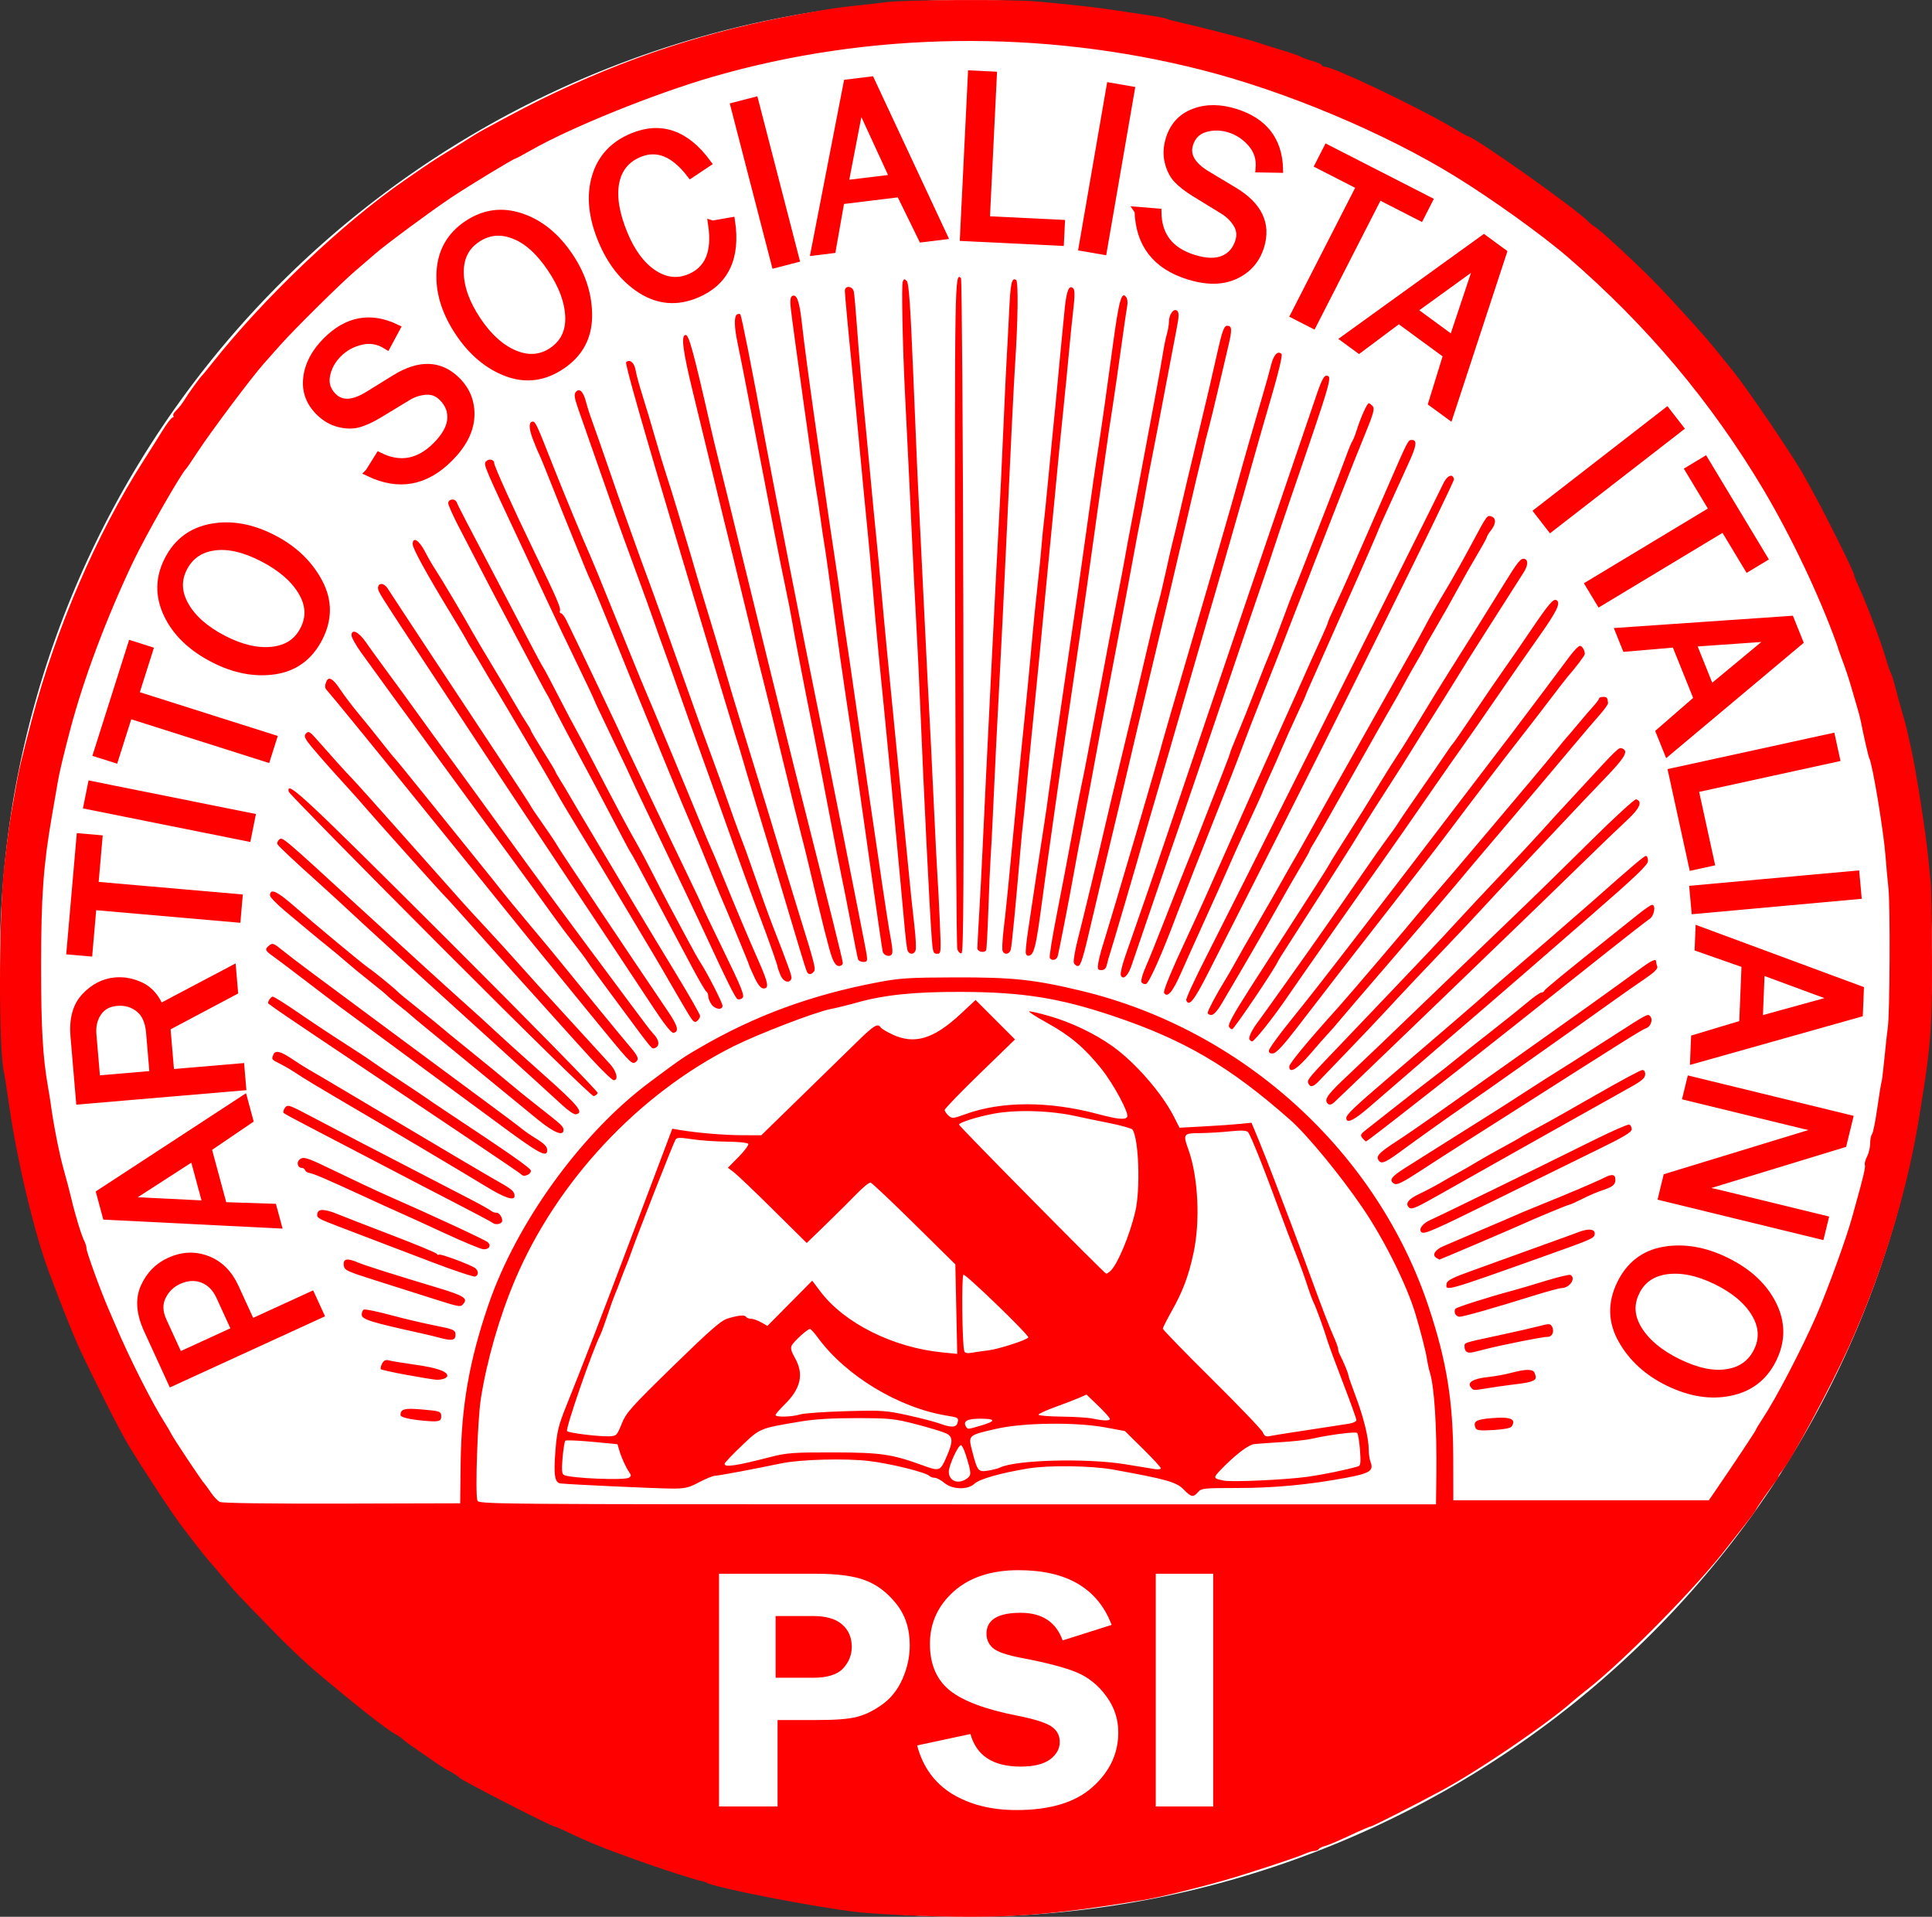 <?xml version="1.0" encoding="UTF-8" standalone="no"?>
<svg
   xmlns:dc="http://purl.org/dc/elements/1.1/"
   xmlns:cc="http://creativecommons.org/ns#"
   xmlns:rdf="http://www.w3.org/1999/02/22-rdf-syntax-ns#"
   xmlns:svg="http://www.w3.org/2000/svg"
   xmlns="http://www.w3.org/2000/svg"
   xmlns:sodipodi="http://sodipodi.sourceforge.net/DTD/sodipodi-0.dtd"
   xmlns:inkscape="http://www.inkscape.org/namespaces/inkscape"
   inkscape:export-ydpi="272"
   inkscape:export-xdpi="272"
   inkscape:export-filename="C:\Users\glock\Desktop\PartitoDemocratico (1).png"
   inkscape:version="1.0 (4035a4f, 2020-05-01)"
   sodipodi:docname="Partito_Socialista_Italiano_(1971-1978).svg"
   version="1.1"
   id="svg2"
   xml:space="preserve"
   width="947.759"
   height="940.086"
   viewBox="0 0 947.759 940.086"><rect x="0" y="0" width="947.759" height="940.086" fill="#333333" stroke="none"/><sodipodi:namedview
     inkscape:document-rotation="0"
     inkscape:guide-bbox="true"
     showguides="true"
     inkscape:current-layer="svg2"
     inkscape:window-maximized="1"
     inkscape:window-y="25"
     inkscape:window-x="0"
     inkscape:cy="408.00105"
     inkscape:cx="224.23623"
     inkscape:zoom="0.69749995"
     fit-margin-bottom="0"
     fit-margin-right="0"
     fit-margin-left="0"
     fit-margin-top="0"
     inkscape:pagecheckerboard="true"
     showgrid="false"
     id="namedview144"
     inkscape:window-height="793"
     inkscape:window-width="1440"
     inkscape:pageshadow="2"
     inkscape:pageopacity="0"
     guidetolerance="10"
     gridtolerance="10"
     objecttolerance="10"
     borderopacity="1"
     bordercolor="#666666"
     pagecolor="#ffffff" /><defs
     id="defs6"><ellipse
       transform="rotate(150.246)"
       ry="357.723"
       rx="359.012"
       cy="-643.249"
       cx="-178.137"
       id="path42-0"
       style="fill:#008080;fill-opacity:1;stroke:none;stroke-width:9.527;stroke-miterlimit:4;stroke-dasharray:none;stroke-opacity:1" /></defs><path
     d="M 947.759,470.043 A 473.879,470.043 0 0 1 473.882,940.086 473.879,470.043 0 0 1 1.7948764e-8,470.047 473.879,470.043 0 0 1 473.873,9.1592792e-5 473.879,470.043 0 0 1 947.759,470.035"
     sodipodi:open="true"
     sodipodi:end="6.2831679"
     sodipodi:start="0"
     sodipodi:ry="470.043"
     sodipodi:rx="473.87949"
     sodipodi:cy="470.04309"
     sodipodi:cx="473.87949"
     sodipodi:type="arc"
     id="path4612"
     style="fill:#ffffff;fill-opacity:1;stroke:none;stroke-width:2.049;stroke-miterlimit:4;stroke-dasharray:none;stroke-opacity:0.941" /><path
     sodipodi:nodetypes="ccccccscccccccccccccscccccscssccccccsssccscccccccccccsscscccccccsccsccccccsccscscccccscscsccscccscccccccccccscccccccsscccccccssccccccscscccscccssscccccccsccccccccccccccccccsccccccccccccccscccsccccccccscccsccscccccscccccccccccscccccccccccccccccsssccsccsscccccccsccccccscccssssccccccccccsccccccsscscscccscccccccccccccccccccccccccccsccscccscsccccsccscccccccscsscccscscscccsssscccscsccccscsccscssccccscscscsccsssccccsscccccscscccsccccscscccccccscccscsccscsccsccsccccscccsccccsccsscccccccccccccssscssccsssscscscscccccssscccccccscccccsccccccccccsccccccsscscscccsscsscccccccscccscscsccscccscccccscsscccscccccccscsccscccccccccccsccccccscscsscccsccsscscccccsccscccsssscscccccsccscccsccccscccccssccscccccscscsscssccccsccscscsccscsscccccccsccscscccccccssscsscsccscscssscccccccccsccscccscccscscsccccccscccccsssssscscccsscscsscccccscscssccccsscsccccccccccccscsscsssccccscscccssccccccccssccscscscsccccccccscsscccssscsccccccccsscccccccscccscccsscsccssccccssccccsssscccsscssccccccsccscccccccsscccsccsccccsccccccscsscccccscccsscccccccssscccccccsccccccccccsccccscscccccccccccsccscccccccccccccsscccccccsssscsscscscccccccsscccccscsscscccscccccccccccccscccsccccccscccccccccscccccccsccccsccccccccccccccccccscccccscsccccsccccsccscccsccscccccsscsccccscccscccccccccsccsccscscscccssccscscccccccsccscccccccccccccccccccscscccsccsscccssccscccccssccccsccccsscccscccccscccssccscscccccccsccscc"
     inkscape:connector-curvature="0"
     id="path4595"
     d="m 453.942,939.705 c -12.1,-0.381 -26.725,-1.21 -32.5,-1.841 -20.505,-2.242 -70.867,-12.029 -74.98,-14.571 -0.624,-0.386 -2.121,-0.81 -3.327,-0.942 -14.152,-4.122 -29.326,-9.471 -41.731,-14.073 -6.854,-2.536 -16.062,-6.385 -20.462,-8.554 -4.4,-2.169 -8.419,-3.943 -8.932,-3.943 -1.464,0 -45.6,-22.61 -46.568,-23.856 -0.597,-0.769 -3.904,-2.885 -6,-3.84 -1.31,-0.596 -4.892,-3.003 -17.473,-11.74 -1.635,-1.135 -3.583,-2.63 -4.328,-3.321 -0.745,-0.691 -2.332,-1.777 -3.527,-2.413 -4.296,-2.288 -19.192,-13.993 -38.572,-30.31 -6.116,-5.149 -14.225,-12.884 -23.608,-22.521 -15.926,-16.355 -16.649,-17.13 -21.938,-23.5 -2.74,-3.3 -5.448,-6.489 -6.018,-7.085 -1.463,-1.534 -6.826,-8.193 -10.4,-12.915 -1.665,-2.2 -3.884,-5.125 -4.929,-6.5 -4.594,-6.041 -18.883,-27.836 -25.896,-39.5 -4.06,-6.752 -16.247,-30.813 -23.64,-46.672 -2.993,-6.42 -9.437,-22.534 -15.128,-37.828 -7.225,-19.417 -15.53,-54.261 -19.544,-82 -1.154,-7.975 -2.277,-15.175 -2.496,-16 -2.57,-9.695 -2.599,-73.964 -0.045,-99.287 0.819,-8.116 2.689,-22.452 3.55,-27.213 0.497,-2.75 1.411,-7.925 2.03,-11.5 1.721,-9.94 2.901,-14.994 8.058,-34.5 11.934,-45.142 31.754,-91.183 54.674,-127 2.816,-4.4 6.996,-11.037 9.289,-14.75 2.293,-3.712 4.595,-6.75 5.114,-6.75 0.519,0 0.703,-0.39 0.409,-0.866 -0.294,-0.476 0.368,-1.684 1.473,-2.684 1.105,-1 2.983,-3.422 4.175,-5.384 1.99,-3.275 7.541,-10.883 8.803,-12.066 0.294,-0.275 2.314,-2.75 4.489,-5.5 25.485,-32.217 63.764,-68.609 94.477,-89.821 1.375,-0.95 4.929,-3.403 7.898,-5.453 2.969,-2.049 6.855,-4.626 8.636,-5.726 1.781,-1.1 5.8,-3.575 8.93,-5.5 3.13,-1.925 7.25,-4.512 9.157,-5.749 3.051,-1.98 23.648,-12.977 31.88,-17.022 42.029,-20.65 82.475,-33.976 128,-42.174 14.58,-2.626 17.85,-3.117 27.5,-4.134 5.775,-0.609 12.075,-1.334 14,-1.612 8.63,-1.246 62.142,-1.5 74.5,-0.354 19.838,1.84 29.064,2.895 40,4.573 5.5,0.844 12.831,1.955 16.291,2.469 3.46,0.514 6.674,1.172 7.143,1.462 0.469,0.29 3.713,1.157 7.209,1.927 8.717,1.92 33.793,8.409 36.857,9.538 1.375,0.506 6.55,2.133 11.5,3.615 4.95,1.482 9.45,3.027 10,3.432 0.55,0.406 3.138,1.351 5.75,2.101 2.612,0.75 4.75,1.715 4.75,2.145 0,0.43 0.724,0.782 1.609,0.782 4.011,0 45.2,19.6 61.749,29.384 4.294,2.539 7.96,4.616 8.146,4.616 2.912,0 52.998,35.453 59.366,42.022 0.897,0.925 2.377,2.087 3.288,2.58 2.053,1.112 20.054,17.731 28.262,26.091 9.723,9.903 27.516,29.609 31.426,34.807 0.414,0.55 3.904,4.859 7.756,9.575 7.008,8.58 29.693,42.007 34.901,51.425 7.315,13.229 9.341,17.085 16.648,31.67 4.317,8.619 7.85,16.146 7.85,16.728 0,0.582 1.124,3.43 2.497,6.33 3.375,7.125 10.844,26.885 12.955,34.272 0.943,3.3 2.133,6.791 2.645,7.758 0.512,0.967 1.571,4.342 2.355,7.5 0.784,3.158 2.163,8.217 3.066,11.242 1.681,5.633 2.372,8.399 4.499,18 2.511,11.338 7.241,41.496 8.469,54 0.405,4.125 0.964,9.75 1.242,12.5 0.278,2.75 0.541,19.625 0.585,37.5 0.085,34.794 -0.679,43.751 -6.866,80.469 -5.978,35.477 -17.975,74.094 -34.028,109.531 -8.879,19.6 -28.275,55.628 -32.606,60.564 -0.996,1.135 -1.811,2.392 -1.811,2.792 0,0.4 -0.451,1.271 -1.001,1.935 -2.336,2.818 -9.999,13.761 -9.999,14.279 0,0.311 -2.916,4.247 -6.48,8.747 -3.564,4.5 -6.827,8.639 -7.25,9.197 -14.274,18.838 -51.12,56.304 -69.27,70.434 -2.475,1.927 -5.625,4.5 -7,5.718 -12.33,10.924 -46.384,34.097 -64,43.551 -14.661,7.867 -34.209,17.781 -35.062,17.781 -0.45,0 -5.087,2.008 -10.304,4.463 -5.218,2.454 -10.649,4.754 -12.069,5.111 -1.421,0.357 -2.83,1.048 -3.132,1.538 -0.302,0.489 -1.242,0.889 -2.09,0.889 -0.847,0 -2.958,0.635 -4.691,1.412 -4.297,1.925 -28.024,9.73 -39.651,13.042 -14.367,4.093 -31.761,8.322 -39.5,9.605 -45.2,7.492 -67.312,9.117 -107,7.867 z M 225.972,717.78 c 0.324,-28.142 4.243,-50.493 13.674,-78 13.804,-40.259 45.616,-84.131 79.057,-109.028 15.574,-11.595 16.292,-12.088 24.739,-16.996 27.122,-15.759 54.677,-25.855 87.538,-32.072 10.369,-1.962 15.358,-2.272 37.462,-2.333 28.342,-0.078 38.98,1.053 62,6.592 79.513,19.133 145.427,79.259 170.604,155.623 8.696,26.377 11.813,45.814 11.861,73.964 l 0.034,20.25 h 62.679 62.679 l 3.265,-4.75 c 8.479,-12.336 19.877,-29.498 19.877,-29.93 0,-0.265 1.538,-2.807 3.419,-5.65 6.46,-9.767 18.984,-33.796 26.15,-50.169 5.45,-12.454 14.807,-38.184 17.547,-48.25 0.486,-1.788 1.294,-4.713 1.794,-6.5 3.802,-13.585 4.869,-18.163 4.473,-19.194 -0.251,-0.653 0.233,-2.508 1.075,-4.122 0.842,-1.614 1.533,-4.532 1.536,-6.484 0,-1.952 0.41,-3.978 0.904,-4.5 0.494,-0.522 1.665,-6.35 2.602,-12.95 0.937,-6.6 1.863,-12.262 2.057,-12.582 0.194,-0.32 0.85,-5.72 1.457,-12 0.607,-6.28 1.343,-12.993 1.636,-14.918 0.982,-6.458 1.223,-59.404 0.31,-68 -0.497,-4.675 -1.144,-11.813 -1.439,-15.863 -0.869,-11.935 -6.459,-45.609 -7.981,-48.072 -0.391,-0.633 -2.844,-11.361 -4.131,-18.066 -0.264,-1.375 -1.09,-4.525 -1.835,-7 -0.746,-2.475 -2.126,-7.2 -3.068,-10.5 -0.942,-3.3 -2.743,-8.7 -4.001,-12 -1.258,-3.3 -2.59,-7.125 -2.959,-8.5 -8.505,-23.577 -21.901,-51.929 -35.823,-75.5 -25.781,-43.235 -57.202,-80.606 -95.807,-113.95 -12.748,-11.01 -37.164,-28.54 -55.416,-39.786 -34.598,-21.318 -82.933,-41.639 -124,-52.133 -78.915,-20.166 -163.576,-19.001 -240.5,3.308 -28.471,8.257 -69.041,24.648 -88.84,35.893 -4.037,2.293 -7.54,4.169 -7.786,4.169 -0.852,0 -22.923,13.393 -31.375,19.038 -9.83,6.566 -31.851,22.823 -37.062,27.36 -1.959,1.706 -6.459,5.575 -10,8.598 -7.16,6.113 -30.032,28.727 -36.966,36.548 -2.459,2.774 -6.046,6.814 -7.971,8.978 -6.078,6.83 -26.04,33.459 -32.594,43.478 -2.698,4.125 -5.148,7.725 -5.444,8 -2.611,2.424 -20.149,33.196 -26.217,46 -13.117,27.679 -24.157,57.149 -30.717,82 -3.2,12.121 -5.258,20.731 -6.044,25.281 -0.496,2.87 -1.836,10.619 -2.978,17.219 -4.188,24.199 -5.283,39.422 -5.287,73.5 0,30.262 0.807,44.556 3.345,59 0.532,3.025 1.115,6.625 1.297,8 1.356,10.245 4.235,24.947 6.364,32.5 1.395,4.95 3.112,11.475 3.816,14.5 1.801,7.748 5.033,18.337 6.347,20.792 0.611,1.142 1.111,2.837 1.111,3.767 0,1.738 7.182,21.416 10.979,30.079 1.172,2.674 2.603,5.987 3.181,7.362 6.6,15.704 18.01,38.304 24.234,48 1.236,1.925 2.558,4.175 2.938,5 1.076,2.337 15.413,23.874 16.641,25 0.3,0.275 1.661,2.166 3.024,4.203 1.363,2.037 3.384,4.129 4.491,4.65 1.206,0.567 25.221,0.887 59.915,0.797 l 57.903,-0.15 z m 497.839,-17.482 c -1.256,-3.272 0.355,-4.209 8.262,-4.807 9.081,-0.687 11.801,0.482 9.514,4.088 -0.521,0.822 -3.832,1.472 -9.009,1.768 -6.694,0.383 -8.291,0.192 -8.767,-1.05 z m -516.369,-3.56 c -6.99,-0.666 -11.009,-1.682 -10.985,-2.776 0.065,-2.907 1.966,-3.422 10.089,-2.736 9.415,0.795 9.896,0.965 9.896,3.506 0,2.445 -1.316,2.738 -9,2.006 z m 514.088,-16.352 c -1.945,-2.344 1.157,-4.251 8.088,-4.973 3.478,-0.362 8.799,-1.323 11.824,-2.134 7.144,-1.916 10.636,-1.891 11.393,0.083 0.944,2.459 0.743,3.148 -1.143,3.929 -1.86,0.77 -2.869,0.951 -10.75,1.924 -2.75,0.34 -7.7,1.052 -11,1.584 -7.532,1.214 -7.043,1.238 -8.412,-0.412 z m -521.846,-6.043 c -6.742,-1.235 -12.516,-2.503 -12.831,-2.818 -0.315,-0.315 -0.048,-1.554 0.594,-2.753 0.851,-1.59 1.753,-2.017 3.331,-1.579 1.19,0.33 7.114,1.301 13.164,2.158 10.241,1.449 15.5,3.263 15.5,5.346 0,1.138 -2.604,2.109 -5.332,1.988 -1.192,-0.053 -7.684,-1.106 -14.426,-2.341 z m 520.008,-11.235 c -0.688,-0.272 -1.25,-1.371 -1.25,-2.442 0,-2.3 -1.176,-1.898 17,-5.809 7.975,-1.716 16.863,-3.744 19.751,-4.508 4.65,-1.229 5.35,-1.21 6.119,0.164 1.375,2.456 0.166,5.238 -2.231,5.136 -2.051,-0.087 -22.537,4.001 -31.049,6.196 -6.694,1.727 -7.037,1.779 -8.339,1.264 z m -503.25,-6.815 c -2.475,-0.668 -6.75,-1.709 -9.5,-2.314 -25.139,-5.527 -29.5,-6.889 -29.5,-9.217 0,-1.025 0.443,-2.137 0.985,-2.472 0.542,-0.335 6.279,0.815 12.75,2.554 6.471,1.74 15.936,3.991 21.034,5.002 10.59,2.101 11.232,2.38 11.232,4.886 0,2.568 -1.79,2.967 -7,1.56 z m 497.336,-12.079 c -0.331,-0.862 -0.204,-1.944 0.281,-2.405 0.864,-0.82 16.466,-5.766 27.383,-8.679 3.025,-0.807 10.574,-3.035 16.776,-4.951 6.202,-1.915 11.714,-3.212 12.25,-2.881 2.755,1.703 -0.507,6.387 -4.492,6.452 -1.081,0.018 -7.606,1.798 -14.5,3.956 -18.292,5.727 -33.597,10.075 -35.465,10.075 -0.898,0 -1.903,-0.705 -2.233,-1.567 z m -502.336,-7.609 c -6.875,-2.183 -19.25,-6.109 -27.5,-8.724 -14.104,-4.471 -15.019,-4.915 -15.316,-7.427 -0.373,-3.153 1.758,-3.532 7.032,-1.252 3.115,1.347 16.414,5.558 39.784,12.598 11.721,3.531 14.074,4.983 12.042,7.432 -1.651,1.99 -1.347,2.04 -16.042,-2.626 z m 498.18,-6.937 c 0.261,-1.723 2.625,-2.938 12.819,-6.585 6.875,-2.46 16.1,-5.795 20.5,-7.412 4.4,-1.617 12.275,-4.462 17.5,-6.322 5.225,-1.86 11.573,-4.172 14.106,-5.137 5.052,-1.925 8.226,-1.394 7.71,1.288 -0.353,1.833 -1.615,2.375 -24.316,10.463 -49.136,17.505 -48.883,17.433 -48.319,13.706 z m -497.231,-10.477 c -16.541,-6.272 -29.94,-11.384 -46.949,-17.911 -9.559,-3.668 -10.069,-3.981 -9.783,-5.999 0.363,-2.56 3.535,-2.466 10.283,0.304 2.75,1.129 14.675,5.756 26.5,10.282 11.825,4.526 21.651,8.611 21.835,9.078 0.184,0.467 0.673,0.64 1.085,0.385 0.85,-0.525 15.915,5.116 17.829,6.677 1.626,1.325 1.599,3.426 -0.051,4.059 -0.716,0.275 -10.053,-2.819 -20.75,-6.875 z m 492.155,-2.324 c -2.182,-1.382 -0.512,-4.019 3.632,-5.734 2.07,-0.857 5.564,-2.355 7.764,-3.329 2.2,-0.974 8.5,-3.668 14,-5.988 5.5,-2.32 11.35,-4.832 13,-5.583 1.65,-0.751 6.825,-2.913 11.5,-4.805 16.006,-6.475 28.501,-11.785 32.316,-13.734 4.127,-2.108 5.684,-1.827 5.684,1.024 0,2.311 -1.496,3.481 -6.5,5.085 -2.2,0.705 -6.531,2.564 -9.624,4.13 -3.093,1.567 -5.928,2.848 -6.301,2.848 -0.712,0 -17.228,6.857 -24.075,9.995 -4.298,1.97 -39.581,17.015 -39.843,16.989 -0.087,-0.01 -0.785,-0.413 -1.553,-0.899 z m -486.142,-11.93 c -9.096,-4.211 -18.321,-8.427 -20.5,-9.37 -2.179,-0.942 -10.937,-4.923 -19.462,-8.846 -19.14,-8.808 -24.256,-10.995 -26.982,-11.537 -0.815,-0.162 -1.64,-0.769 -1.833,-1.349 -0.193,-0.58 -0.941,-1.054 -1.661,-1.054 -1.805,0 -2.611,-2.512 -1.246,-3.878 1.82,-1.82 3.492,-1.375 14.119,3.755 12.226,5.902 23.867,11.378 28.603,13.456 22.251,9.764 48.783,22.073 49.868,23.136 1.772,1.735 0.618,3.558 -2.177,3.438 -1.205,-0.052 -9.633,-3.539 -18.729,-7.75 z m 478.814,-0.714 c -1.429,-1.429 0.763,-4.293 4.55,-5.941 4.385,-1.909 51.533,-24.942 79.703,-38.938 9.09,-4.516 17.078,-8.028 17.75,-7.804 0.672,0.224 1.222,1.252 1.222,2.283 0,1.433 -3.84,3.748 -16.25,9.797 -8.938,4.357 -31.413,15.4 -49.945,24.541 -31.961,15.764 -35.704,17.388 -37.03,16.061 z m -455.428,-4.412 c -0.466,-0.42 -8.722,-4.819 -18.347,-9.775 -9.625,-4.956 -26.725,-13.851 -38,-19.768 -11.275,-5.917 -26.125,-13.665 -33,-17.218 -6.875,-3.553 -12.839,-6.779 -13.254,-7.169 -0.415,-0.39 -0.145,-1.54 0.598,-2.558 1.281,-1.752 1.954,-1.531 12.754,4.181 6.271,3.317 17.026,8.95 23.901,12.519 18.186,9.44 43.077,22.337 54,27.98 5.225,2.699 9.928,5.328 10.45,5.842 0.522,0.514 1.73,0.934 2.683,0.934 1.744,0 3.585,3.616 2.43,4.771 -0.963,0.963 -3.277,1.105 -4.215,0.259 z m 449.319,-7.697 c -1.881,-1.881 -0.197,-4.048 5.092,-6.546 3.158,-1.492 7.718,-3.883 10.132,-5.314 2.415,-1.431 6.465,-3.731 9,-5.112 2.535,-1.381 6.635,-3.746 9.11,-5.257 2.475,-1.511 8.1,-4.69 12.5,-7.066 4.4,-2.376 8.45,-4.655 9,-5.064 0.55,-0.41 4.6,-2.667 9,-5.016 4.4,-2.349 17.274,-9.601 28.608,-16.115 11.334,-6.514 21.285,-11.844 22.113,-11.844 0.928,0 1.462,0.863 1.392,2.25 -0.086,1.711 -1.846,3.208 -7.351,6.25 -3.981,2.2 -16.131,9.005 -27,15.123 -10.869,6.117 -26.962,15.166 -35.762,20.108 -8.8,4.942 -22.059,12.425 -29.465,16.628 -13.275,7.534 -15.052,8.291 -16.369,6.975 z m -452.667,-10.197 c -10.209,-6.254 -49.072,-29.312 -73.5,-43.609 -8.25,-4.829 -16.8,-10.012 -19,-11.519 -2.2,-1.507 -5.912,-3.709 -8.25,-4.894 -4.615,-2.339 -4.527,-2.229 -3.643,-4.532 0.943,-2.457 3.449,-1.899 9.368,2.087 2.997,2.018 6.366,4.163 7.487,4.767 1.121,0.604 11.038,6.45 22.038,12.992 47.838,28.452 66.382,39.416 72,42.571 6.2,3.481 7.459,4.617 7.485,6.751 0.032,2.605 -4.807,1.008 -13.985,-4.613 z m 445.63,-1.324 c -2.91,-1.629 -1.752,-3.376 5.12,-7.725 9.772,-6.185 35.672,-22.496 43.25,-27.239 3.575,-2.237 10.1,-6.419 14.5,-9.292 6.809,-4.446 16.3,-10.479 24.034,-15.277 1.081,-0.671 8.815,-5.621 17.186,-11 20.93,-13.45 20.011,-12.95 21.345,-11.616 1.513,1.513 0.29,5.089 -1.987,5.812 -1.858,0.59 -12.336,7.167 -68.543,43.024 -5.173,3.3 -14.385,9.15 -20.472,13 -6.087,3.85 -15.957,10.201 -21.934,14.113 -8.192,5.362 -11.268,6.888 -12.497,6.2 z m -429.745,-5.664 c -1.312,-1.018 -27.704,-18.775 -58.65,-39.46 -30.946,-20.685 -57.946,-38.846 -60,-40.358 -2.054,-1.512 -3.858,-2.815 -4.009,-2.896 -0.747,-0.403 1.141,-3.432 2.131,-3.418 0.629,0.01 6.318,3.58 12.643,7.936 6.325,4.356 16.225,10.93 22,14.607 5.775,3.678 12.3,7.988 14.5,9.579 2.2,1.59 8.5,5.839 14,9.442 5.5,3.603 10.9,7.21 12,8.016 1.1,0.806 5.6,3.849 10,6.762 31.658,20.959 41.5,27.849 41.5,29.052 0,0.757 -0.712,1.65 -1.582,1.984 -2.078,0.797 -1.808,0.871 -4.533,-1.244 z m 422.199,-5.548 c -1.813,-2.185 -0.404,-3.806 8.142,-9.361 4.451,-2.893 13.534,-9.118 20.184,-13.832 6.65,-4.714 24.466,-17.323 39.591,-28.02 26.805,-18.958 46.446,-33.008 59.602,-42.637 6.431,-4.707 8.398,-5.605 8.398,-3.832 0,0.505 0.253,1.577 0.562,2.382 0.382,0.995 -1.621,2.937 -6.25,6.061 -3.747,2.528 -10.862,7.504 -15.812,11.057 -15.676,11.253 -65.372,46.335 -73.133,51.627 -5.526,3.768 -23.496,16.552 -28.867,20.537 -8.946,6.637 -11.055,7.659 -12.417,6.018 z m -431.763,-18.132 c -11.451,-8.478 -27.451,-20.265 -35.555,-26.192 -8.104,-5.927 -20.493,-15.052 -27.532,-20.277 -7.039,-5.225 -13.76,-10.175 -14.935,-11 -1.176,-0.825 -8.303,-6.225 -15.838,-12 -7.535,-5.775 -15.221,-11.573 -17.08,-12.885 -3.777,-2.666 -4.028,-3.332 -1.914,-5.087 1.78,-1.477 2.327,-1.291 6.643,2.266 1.865,1.537 8.351,6.487 14.414,11 15.709,11.693 73.455,54.489 88.379,65.498 6.928,5.111 13.6,10.13 14.825,11.155 1.226,1.025 3.926,2.902 6,4.171 4.824,2.951 6.272,4.383 6.272,6.204 0,3.889 -3.998,1.718 -23.68,-12.853 z m 423.568,6.897 c -1.184,-1.426 -0.921,-1.967 2.067,-4.25 1.883,-1.439 8.244,-6.441 14.137,-11.116 5.893,-4.675 13.968,-10.975 17.945,-14 3.977,-3.025 9.128,-7.075 11.446,-9 2.318,-1.925 9.977,-8 17.02,-13.5 7.043,-5.5 15.323,-12.133 18.401,-14.741 3.078,-2.608 6.121,-4.745 6.763,-4.75 0.642,0 1.317,-0.417 1.5,-0.915 0.285,-0.776 10.51,-9.147 34.833,-28.521 3.025,-2.409 8.081,-6.449 11.236,-8.977 3.155,-2.528 6.192,-4.596 6.75,-4.596 2.024,0 1.06,5.49 -1.213,6.91 -1.225,0.765 -11.012,8.38 -21.75,16.923 -34.581,27.512 -62.049,49.279 -71.175,56.403 -4.041,3.155 -11.623,9.089 -16.848,13.187 -20.151,15.805 -28.954,22.577 -29.347,22.577 -0.225,0 -1.018,-0.735 -1.764,-1.634 z m -404.389,-8.968 c -4.4,-3.574 -16.041,-13.113 -25.869,-21.198 -9.828,-8.085 -21.978,-18.046 -27,-22.137 -5.022,-4.09 -9.356,-7.706 -9.631,-8.034 -0.275,-0.328 -2.75,-2.358 -5.5,-4.511 -2.75,-2.153 -5.45,-4.406 -6,-5.005 -0.55,-0.6 -4.375,-3.757 -8.5,-7.016 -4.125,-3.259 -9.302,-7.516 -11.505,-9.461 -2.203,-1.944 -5.983,-5.11 -8.399,-7.035 -2.417,-1.925 -6.54,-5.3 -9.163,-7.5 -2.623,-2.2 -8.181,-6.841 -12.351,-10.314 -4.17,-3.473 -7.582,-6.974 -7.582,-7.781 0,-3.631 3.284,-2.249 11.31,4.756 10.82,9.446 34.232,28.895 37.121,30.838 2.734,1.839 12.696,9.956 14.069,11.464 0.55,0.604 5.5,4.673 11,9.042 5.5,4.37 10.225,8.204 10.5,8.521 0.275,0.317 6.575,5.473 14,11.458 7.425,5.985 15.975,12.994 19,15.576 3.025,2.582 9.325,7.687 14,11.345 12.255,9.587 13,10.276 13,12.018 0,3.216 -4.657,1.344 -12.5,-5.027 z m 396.5,-0.842 c 0,-1.669 3.847,-5.344 20.5,-19.584 25.596,-21.887 44.943,-38.558 46.997,-40.498 1.18,-1.114 5.024,-4.489 8.54,-7.5 13.211,-11.309 38.698,-33.378 44.962,-38.932 19.483,-17.273 25.109,-22.042 26.007,-22.042 0.546,0 0.993,1.099 0.993,2.442 0,1.954 -5.819,7.499 -29.12,27.75 -16.016,13.919 -30.303,26.338 -31.75,27.597 -3.116,2.713 -4.542,3.944 -22.104,19.09 -7.41,6.391 -14.386,12.381 -15.5,13.311 -1.114,0.93 -3.376,2.871 -5.026,4.314 -1.65,1.443 -7.95,6.88 -14,12.083 -6.05,5.203 -14.6,12.586 -19,16.408 -7.752,6.734 -11.5,8.545 -11.5,5.56 z m -384.593,-6.318 c -2.801,-2.605 -18.326,-16.732 -34.5,-31.392 -16.174,-14.661 -30.307,-27.486 -31.407,-28.502 -1.1,-1.015 -7.175,-6.546 -13.5,-12.29 -6.325,-5.744 -13.975,-12.747 -17,-15.562 -10.059,-9.36 -18.445,-17.068 -23.45,-21.554 -11.358,-10.181 -19.096,-17.429 -19.788,-18.535 -0.405,-0.648 -0.068,-1.734 0.75,-2.413 1.633,-1.355 1.075,-1.824 37.448,31.511 25.747,23.596 48.084,43.917 55.921,50.875 3.64,3.231 9.318,8.415 12.618,11.521 3.3,3.105 14.012,12.767 23.805,21.47 17.113,15.209 19.905,18.656 15.683,19.36 -0.819,0.136 -3.78,-1.883 -6.581,-4.489 z m 375.087,-1.246 c -1.206,-1.952 0.843,-4.579 10.913,-13.991 5.59,-5.225 22.765,-21.65 38.168,-36.5 15.402,-14.85 34.961,-33.661 43.465,-41.802 8.503,-8.141 25.005,-24.272 36.67,-35.847 11.665,-11.574 21.79,-20.853 22.5,-20.619 3.234,1.065 1.751,4.479 -4.417,10.167 -3.461,3.192 -13.508,12.846 -22.326,21.453 -8.819,8.607 -22.112,21.498 -29.541,28.648 -7.429,7.15 -25.414,24.491 -39.966,38.536 -14.552,14.044 -31.859,30.686 -38.459,36.98 -6.6,6.294 -12.595,12.016 -13.321,12.714 -1.593,1.531 -2.844,1.62 -3.684,0.261 z m -435.108,-76.956 c -40.638,-40.733 -74.032,-74.73 -74.21,-75.55 -1.282,-5.902 6.745,1.572 77.279,71.953 41.093,41.004 74.526,75.117 74.297,75.807 -0.23,0.69 -1.107,1.388 -1.948,1.551 -0.916,0.178 -31.206,-29.448 -75.417,-73.762 z m 425.948,67.394 c -0.642,-1.673 -0.052,-2.371 17.718,-20.916 5.804,-6.057 15.682,-16.413 21.953,-23.013 6.27,-6.6 14.827,-15.6 19.015,-20 4.188,-4.4 10.483,-11.15 13.988,-15 3.505,-3.85 13.195,-14.2 21.534,-23 8.338,-8.8 17.567,-18.7 20.508,-22 2.941,-3.3 5.821,-6.492 6.399,-7.092 0.578,-0.601 5.776,-6.22 11.551,-12.487 19.601,-21.272 19.613,-21.283 21.354,-20.615 3.241,1.244 1.427,4.35 -8.639,14.793 -5.619,5.83 -15.616,16.366 -22.215,23.414 -6.6,7.048 -16.303,17.354 -21.562,22.901 -5.259,5.548 -12.651,13.461 -16.426,17.586 -3.775,4.125 -10.747,11.55 -15.494,16.5 -11.83,12.337 -23.375,24.565 -31.609,33.481 -3.8,4.115 -12.309,13.086 -18.909,19.936 -6.6,6.85 -12.992,13.496 -14.204,14.769 -2.576,2.704 -4.12,2.935 -4.961,0.744 z m -351.955,-12.243 c -5.434,-5.947 -13.254,-14.595 -17.379,-19.217 -4.125,-4.622 -9.555,-10.669 -12.068,-13.437 -7.086,-7.808 -11.608,-12.838 -13.605,-15.135 -1.005,-1.156 -5.245,-5.881 -9.422,-10.5 -4.177,-4.619 -9.994,-11.098 -12.926,-14.398 -2.933,-3.3 -5.613,-6.225 -5.956,-6.5 -0.905,-0.725 -33.803,-37.384 -38.467,-42.865 -2.169,-2.549 -6.219,-7.116 -9,-10.15 -10.893,-11.882 -19.123,-21.34 -20.526,-23.589 -1.189,-1.906 -1.227,-2.599 -0.199,-3.626 1.028,-1.026 1.884,-0.573 4.47,2.37 7.98,9.081 15.416,17.316 17.815,19.729 1.439,1.447 13.794,15.232 27.454,30.632 29.111,32.817 28.714,32.375 38.51,42.875 4.169,4.469 11.587,12.625 16.485,18.125 4.897,5.5 9.143,10.225 9.435,10.5 0.292,0.275 7.494,8.15 16.005,17.5 8.511,9.35 16.937,18.575 18.726,20.5 3.319,3.573 4.37,8 1.898,8 -0.754,0 -5.817,-4.866 -11.25,-10.813 z m 342.649,4.063 c 0.024,-1.503 9.211,-12.586 24.222,-29.22 4.675,-5.18 35.059,-40.819 38.725,-45.422 1.361,-1.709 5.636,-6.733 9.5,-11.164 3.864,-4.431 13.775,-16.074 22.025,-25.873 8.25,-9.799 19.05,-22.608 24,-28.463 4.95,-5.856 10.785,-12.888 12.966,-15.627 2.181,-2.739 4.216,-5.205 4.522,-5.48 0.306,-0.275 2.796,-3.196 5.534,-6.49 2.738,-3.295 6.213,-7.345 7.723,-9 1.51,-1.655 2.748,-3.347 2.75,-3.76 0,-0.412 0.905,-0.75 2.005,-0.75 1.867,0 2.139,0.344 2.4,3.031 0.055,0.567 -1.781,3.155 -4.081,5.75 -2.299,2.595 -7.699,8.916 -12,14.046 -10.768,12.844 -25.477,30.233 -40.319,47.666 -6.875,8.075 -15.2,17.941 -18.5,21.924 -3.3,3.983 -16.8,19.759 -30,35.058 -13.2,15.299 -25.35,29.459 -27,31.467 -1.65,2.008 -4.048,4.755 -5.329,6.104 -1.281,1.349 -5.326,5.941 -8.989,10.203 -6.417,7.466 -10.213,9.71 -10.154,6 z m -325.604,-4.876 c -1.965,-2.131 -9.727,-11.453 -17.248,-20.717 -7.521,-9.264 -17.615,-21.639 -22.43,-27.5 -4.815,-5.861 -11.79,-14.446 -15.5,-19.077 -3.71,-4.631 -10.345,-12.846 -14.745,-18.254 -4.4,-5.408 -10.025,-12.349 -12.5,-15.424 -2.475,-3.075 -5.175,-6.406 -6,-7.402 -0.825,-0.996 -6.675,-8.216 -13,-16.046 -20.861,-25.824 -43.395,-53.432 -44.709,-54.775 -1.445,-1.478 -1.567,-2.297 -0.684,-4.597 1.091,-2.843 3.225,-1.674 6.815,3.735 1.941,2.924 6.13,8.437 9.309,12.25 3.179,3.813 8.241,10.083 11.25,13.933 3.009,3.85 5.75,7.225 6.092,7.5 0.341,0.275 7.499,9.05 15.906,19.5 8.407,10.45 19.613,24.341 24.903,30.869 5.29,6.528 10.743,13.34 12.118,15.138 1.375,1.798 7.225,8.892 13,15.765 5.775,6.872 12.632,15.135 15.237,18.362 10.139,12.557 30.223,37.064 33.49,40.867 4.91,5.714 5.504,7.063 3.75,8.519 -1.224,1.016 -2.1,0.557 -5.053,-2.645 z m 315.576,-2.841 c 0,-0.883 4.623,-7.327 10.274,-14.32 9.15,-11.322 17.565,-22.077 35.726,-45.66 17.07,-22.166 27,-35.121 40.667,-53.054 8.383,-11 16.95,-22.21 19.038,-24.911 6.525,-8.444 20.423,-26.789 29.688,-39.188 4.891,-6.545 10.496,-14.038 12.456,-16.651 1.96,-2.612 4.097,-4.75 4.75,-4.75 1.114,0 2.401,2.138 2.401,3.987 0,0.726 -4.562,6.763 -8.32,11.013 -0.73,0.825 -5.086,6.45 -9.68,12.5 -4.594,6.05 -10.672,13.925 -13.505,17.5 -5.257,6.632 -26.767,34.759 -33.994,44.453 -5.36,7.189 -17.824,23.345 -29.472,38.2 -12.703,16.202 -35.906,46.121 -46.8,60.348 -5.812,7.59 -9.558,11.609 -11.017,11.819 -1.496,0.216 -2.211,-0.2 -2.211,-1.286 z m -302.573,-1.319 c -0.59,-0.393 -3.719,-4.314 -6.952,-8.714 -3.233,-4.4 -9.734,-13.175 -14.447,-19.5 -4.713,-6.325 -9.297,-12.646 -10.188,-14.046 -0.89,-1.4 -3.806,-5.308 -6.479,-8.684 -2.673,-3.376 -7.336,-9.594 -10.361,-13.818 -4.968,-6.936 -12.284,-17.011 -22.482,-30.953 -2.011,-2.75 -8.688,-11.828 -14.838,-20.172 -6.149,-8.345 -13.656,-18.605 -16.681,-22.8 -3.025,-4.195 -7.567,-10.418 -10.093,-13.828 -5.649,-7.625 -23.715,-32.421 -30.157,-41.392 -2.612,-3.638 -4.75,-7.446 -4.75,-8.461 0,-3.434 3.448,-1.828 7,3.262 1.925,2.758 4.897,6.899 6.606,9.203 5.263,7.099 16.773,22.901 20.896,28.689 2.155,3.025 7.562,10.45 12.015,16.5 4.453,6.05 15.916,21.8 25.473,35 9.557,13.2 21.194,29.175 25.86,35.5 18.781,25.456 21.208,28.732 25.558,34.5 2.489,3.3 8.678,11.625 13.754,18.5 5.076,6.875 9.819,13.098 10.54,13.828 2.761,2.795 3.567,5.332 2.146,6.753 -0.741,0.741 -1.831,1.026 -2.421,0.633 z m 293.091,-4.184 c -0.64,-1.036 1.272,-4.942 4.421,-9.029 1.684,-2.186 26.644,-37.251 31.32,-44 0.953,-1.375 4.725,-6.775 8.383,-12 3.658,-5.225 9.574,-13.775 13.147,-19 3.573,-5.225 8.345,-11.984 10.604,-15.019 2.259,-3.036 4.557,-6.285 5.107,-7.222 0.55,-0.936 2.8,-4.292 5,-7.458 8.272,-11.902 18.593,-26.868 19.775,-28.674 0.674,-1.03 1.68,-2.38 2.236,-3 0.556,-0.62 5.398,-7.652 10.761,-15.627 5.362,-7.975 11.683,-17.2 14.046,-20.5 2.363,-3.3 8.252,-11.85 13.088,-19 8.908,-13.173 11.204,-15.859 12.742,-14.909 2.155,1.332 0.158,5.428 -8.862,18.177 -5.343,7.552 -14.802,21.157 -21.02,30.232 -6.218,9.075 -13.416,19.425 -15.996,23 -2.58,3.575 -8.566,12.125 -13.302,19 -8.092,11.747 -24.346,35.07 -27.527,39.5 -7.344,10.226 -40.195,57.071 -45.23,64.5 -6.656,9.819 -16.188,21.837 -17.4,21.941 -0.38,0.032 -0.961,-0.378 -1.291,-0.912 z m -292.519,-15.746 c -9.296,-14.123 -21.567,-32.596 -53.994,-81.283 -11.905,-17.875 -25.936,-39.025 -31.18,-47 -5.244,-7.975 -17.45,-26.507 -27.125,-41.182 -22.116,-33.547 -22.701,-34.48 -22.701,-36.191 0,-2.735 2.949,-2.637 4.704,0.155 1.971,3.137 33.078,50.3 54.889,83.218 8.199,12.375 15.088,22.95 15.308,23.5 0.22,0.55 2.965,4.622 6.099,9.049 3.134,4.427 6.329,9.223 7.099,10.658 1.144,2.131 34.781,52.476 54.273,81.231 4.72,6.963 5.423,9.786 2.574,10.334 -1.004,0.193 -4.432,-4.112 -9.946,-12.489 z m 282.439,9.417 c -0.475,-1.237 2.227,-6.158 10.395,-18.936 3.941,-6.165 21.726,-33.807 31.907,-49.59 3.432,-5.321 6.582,-10.36 7,-11.197 0.653,-1.309 4.596,-7.596 16.259,-25.925 1.375,-2.161 5.133,-8.255 8.352,-13.543 3.219,-5.287 7.3,-11.765 9.069,-14.394 1.769,-2.629 6.718,-10.593 10.998,-17.698 4.28,-7.105 10.632,-17.418 14.116,-22.918 10.014,-15.81 19.4,-30.801 26.832,-42.859 6.899,-11.193 8.287,-12.876 10.133,-12.292 1.885,0.597 1.6,3.415 -0.7,6.927 -1.265,1.933 -5.901,9.201 -10.3,16.152 -4.4,6.951 -9.803,15.436 -12.006,18.855 -2.203,3.419 -6.626,10.492 -9.829,15.717 -3.203,5.225 -8.687,14 -12.188,19.5 -3.501,5.5 -8.145,12.925 -10.32,16.5 -2.175,3.575 -7.594,12.125 -12.043,19 -4.448,6.875 -9.556,14.913 -11.351,17.863 -1.795,2.95 -4.163,6.819 -5.263,8.598 -3.377,5.463 -28.77,45.271 -32.743,51.33 -2.059,3.14 -4.06,6.384 -4.446,7.209 -2.034,4.339 -21.416,33 -22.317,33 -0.581,0 -1.28,-0.585 -1.555,-1.3 z m -264.698,-5.377 c -1.308,-2.103 -3.921,-6.524 -5.809,-9.823 -1.887,-3.3 -3.882,-6.729 -4.432,-7.619 -0.55,-0.891 -1.85,-3.141 -2.889,-5 -1.039,-1.859 -7.297,-12.381 -13.905,-23.381 -6.609,-11 -12.786,-21.35 -13.727,-23 -0.941,-1.65 -6.268,-10.425 -11.838,-19.5 -5.57,-9.075 -11.206,-18.525 -12.525,-21 -2.206,-4.139 -28.358,-48.566 -30.611,-52 -0.541,-0.825 -2.816,-4.65 -5.055,-8.5 -2.239,-3.85 -4.939,-8.35 -5.999,-10 -1.061,-1.65 -2.244,-3.675 -2.631,-4.5 -0.386,-0.825 -3.446,-6 -6.799,-11.5 -12.557,-20.598 -19.521,-33.226 -19.521,-35.402 0,-3.906 3.143,-1.975 6.1,3.748 1.519,2.941 3.867,6.991 5.217,9 2.543,3.786 14.326,23.64 18.191,30.653 1.212,2.2 5.336,9.175 9.164,15.5 3.828,6.325 8.905,14.875 11.284,19 2.379,4.125 5.162,8.719 6.185,10.21 1.023,1.49 1.86,2.966 1.86,3.279 0,0.313 2.7,4.855 6,10.093 3.3,5.238 6,9.734 6,9.991 0,0.257 1.149,2.288 2.554,4.513 1.405,2.225 3.363,5.479 4.351,7.23 0.989,1.752 6.898,11.735 13.133,22.185 6.234,10.45 14.739,24.721 18.899,31.713 4.16,6.992 13.076,21.765 19.813,32.829 6.737,11.063 12.25,20.7 12.25,21.414 0,0.714 -0.648,1.837 -1.441,2.495 -1.18,0.979 -1.872,0.503 -3.818,-2.628 z m 254.259,-1.378 c 0,-1.068 4.513,-9.544 8.489,-15.946 1.196,-1.925 3.532,-5.975 5.192,-9 1.66,-3.025 6.546,-11.575 10.858,-19 4.312,-7.425 9.344,-16.2 11.183,-19.5 1.839,-3.3 3.747,-6.675 4.24,-7.5 2.035,-3.404 7.986,-13.864 10.811,-19 3.14,-5.711 18.176,-32.505 22.166,-39.5 1.255,-2.2 7.583,-13.45 14.063,-25 6.48,-11.55 12.703,-22.575 13.83,-24.5 1.127,-1.925 3.47,-6.2 5.208,-9.5 3.392,-6.441 4.766,-8.849 12.381,-21.698 2.706,-4.566 7.801,-13.702 11.321,-20.302 7.331,-13.746 7.359,-13.783 9.591,-12.926 2.24,0.859 2.103,3.602 -0.333,6.699 -1.1,1.398 -2,2.859 -2,3.246 0,0.387 -2.188,4.366 -4.862,8.842 -2.674,4.476 -7.042,12.189 -9.707,17.139 -2.664,4.95 -7.451,13.424 -10.638,18.831 -3.186,5.407 -5.793,10 -5.793,10.206 0,0.206 -1.417,2.757 -3.15,5.668 -1.732,2.912 -4.598,7.994 -6.369,11.294 -1.77,3.3 -4.684,8.475 -6.475,11.5 -1.791,3.025 -10.467,18.325 -19.28,34 -8.813,15.675 -17.082,30.179 -18.375,32.23 -1.293,2.052 -2.351,3.972 -2.351,4.267 0,0.295 -1.957,3.792 -4.348,7.77 -2.392,3.978 -7.872,13.533 -12.18,21.233 -6.782,12.124 -14.738,25.858 -26.791,46.25 -1.903,3.22 -3.795,5.25 -4.892,5.25 -0.984,0 -1.789,-0.474 -1.789,-1.054 z m -243.443,-4.168 c -0.856,-1.222 -1.557,-2.996 -1.557,-3.941 0,-0.945 -0.419,-1.977 -0.931,-2.294 -0.512,-0.317 -3.505,-5.406 -6.65,-11.309 -3.146,-5.904 -7.159,-13.434 -8.918,-16.734 -1.759,-3.3 -5.582,-10.5 -8.494,-16 -9.162,-17.303 -12.233,-22.969 -13.003,-24 -0.411,-0.55 -3.79,-6.85 -7.508,-14 -3.718,-7.15 -8.213,-15.7 -9.989,-19 -10.287,-19.116 -20.686,-38.799 -21.53,-40.75 -0.535,-1.238 -1.416,-2.925 -1.957,-3.75 -0.541,-0.825 -4.863,-8.887 -9.605,-17.917 -4.742,-9.029 -9.982,-18.929 -11.646,-22 -1.664,-3.071 -6.174,-11.658 -10.022,-19.083 -3.848,-7.425 -9.33,-18 -12.182,-23.5 -2.852,-5.5 -5.158,-10.669 -5.126,-11.486 0.088,-2.206 3.451,-2.475 4.227,-0.338 0.587,1.618 4.654,9.446 24.845,47.824 2.894,5.5 7.841,14.95 10.994,21 3.153,6.05 6.078,11.45 6.5,12 0.422,0.55 3.769,6.85 7.438,14 3.669,7.15 7.463,14.35 8.43,16 0.967,1.65 5.381,9.975 9.808,18.5 10.591,20.394 15.769,30.095 20.283,38 2.041,3.575 5.749,10.55 8.239,15.5 2.49,4.95 5.87,11.475 7.511,14.5 1.641,3.025 5.374,10 8.295,15.5 2.921,5.5 6.062,11.125 6.978,12.5 3.28,4.92 11.011,20.01 11.011,21.491 0,2.287 -3.679,1.805 -5.443,-0.713 z m 232.919,-2.027 c -0.254,-0.688 4.257,-10.475 10.024,-21.75 10.157,-19.859 98.146,-195.27 109.101,-217.5 2.981,-6.05 6.204,-12.575 7.162,-14.5 1.855,-3.729 4.49,-4.643 5.047,-1.751 0.295,1.531 -57.922,118.944 -98.795,199.251 -7.838,15.4 -17.613,34.638 -21.721,42.75 -6.96,13.741 -9.539,16.96 -10.817,13.5 z m -220.196,-0.577 c -1.066,-0.659 -5.53,-9.612 -14.546,-29.173 -4.296,-9.32 -15.931,-33.799 -29.879,-62.865 -4.319,-9.001 -7.854,-16.507 -7.854,-16.681 0,-0.174 -4.05,-8.704 -9,-18.954 -4.95,-10.251 -9,-18.841 -9,-19.088 0,-0.247 -3.762,-8.204 -8.361,-17.681 -4.599,-9.477 -10.971,-22.856 -14.161,-29.731 -3.19,-6.875 -8.125,-17.45 -10.966,-23.5 -20.746,-44.169 -20.843,-44.396 -19.59,-45.906 1.341,-1.617 4.078,-1.079 4.078,0.801 0,1.479 9.332,22.105 19.502,43.106 11.016,22.747 13.233,27.833 12.754,29.25 -0.233,0.688 -0.01,1.25 0.503,1.25 0.509,0 1.658,1.462 2.552,3.25 3.762,7.518 27.689,57.828 27.689,58.222 0,0.149 3.541,7.641 7.869,16.649 4.328,9.008 9.451,19.754 11.384,23.879 1.933,4.125 7.167,15.053 11.631,24.285 4.464,9.232 8.116,16.984 8.116,17.227 0,0.243 4.757,10.192 10.571,22.109 8.757,17.949 10.344,21.893 9.25,22.986 -0.726,0.726 -1.87,0.98 -2.541,0.565 z m 209.327,-3.002 c -0.558,-0.903 3.961,-11.788 11.902,-28.671 4.537,-9.645 10.538,-22.994 23.023,-51.216 5.162,-11.669 12.502,-28.094 16.31,-36.5 3.808,-8.406 9.651,-21.421 12.984,-28.922 6.691,-15.061 9.057,-20.323 13.311,-29.614 1.575,-3.439 2.863,-6.528 2.863,-6.865 0,-0.337 1.621,-4.048 3.603,-8.247 3.599,-7.628 11.687,-25.91 24.389,-55.135 11.568,-26.614 11.256,-26 13.196,-26 2.72,0 2.264,2.983 -1.793,11.728 -1.983,4.274 -4.19,9.122 -4.905,10.772 -0.715,1.65 -3.143,6.982 -5.395,11.848 -2.252,4.866 -4.095,9.001 -4.095,9.187 0,0.328 -10.249,23.824 -13.943,31.965 -0.998,2.2 -5.293,11.875 -9.544,21.5 -4.251,9.625 -8.805,19.876 -10.121,22.78 -1.316,2.904 -2.392,5.44 -2.392,5.636 0,0.196 -1.977,4.57 -4.393,9.72 -2.416,5.15 -5.619,12.289 -7.118,15.864 -1.498,3.575 -4.246,9.795 -6.107,13.823 -1.86,4.028 -3.382,7.471 -3.382,7.651 0,0.296 -2.717,6.255 -10.954,24.026 -1.53,3.3 -4.244,9.375 -6.033,13.5 -1.789,4.125 -6.734,15.15 -10.99,24.5 -4.256,9.35 -9.721,21.495 -12.145,26.989 -4.103,9.301 -6.659,12.292 -8.273,9.682 z m -200.989,-7.699 c -1.439,-3.04 -2.617,-5.75 -2.617,-6.022 0,-0.431 -10.882,-26.701 -14.478,-34.951 -0.719,-1.65 -3.119,-7.53 -5.333,-13.067 -2.214,-5.537 -6.137,-14.987 -8.717,-21 -2.581,-6.013 -7.09,-16.783 -10.02,-23.933 -2.93,-7.15 -8.296,-20.2 -11.924,-29 -3.627,-8.8 -10.669,-26.125 -15.649,-38.5 -4.979,-12.375 -9.992,-24.525 -11.139,-27 -1.147,-2.475 -2.431,-5.4 -2.852,-6.5 -0.421,-1.1 -2.982,-7.4 -5.69,-14 -2.709,-6.6 -7.494,-18.525 -10.635,-26.5 -3.14,-7.975 -6.137,-15.297 -6.659,-16.272 -0.522,-0.975 -1.879,-4.258 -3.016,-7.296 -2.025,-5.413 -1.991,-8.431 0.096,-8.431 1.237,0 2.103,1.892 9.616,21 5.005,12.729 15.793,38.829 18.392,44.5 0.504,1.1 2.019,4.7 3.367,8 5.306,12.995 11.662,28.642 17.06,42 3.112,7.7 6.072,14.9 6.577,16 1.215,2.647 25.655,61.452 28.469,68.5 1.208,3.025 2.922,7.075 3.808,9 0.887,1.925 3.167,7.325 5.068,12 6.524,16.044 13.458,32.511 18.055,42.879 5.077,11.449 5.591,14.121 2.719,14.121 -1.301,0 -2.692,-1.708 -4.5,-5.527 z m 189.848,2.297 c -0.291,-0.758 0.662,-4.054 2.119,-7.324 1.456,-3.27 5.537,-13.371 9.069,-22.446 3.532,-9.075 8.245,-21 10.474,-26.5 2.229,-5.5 4.67,-11.575 5.426,-13.5 12.874,-32.801 16.447,-42.044 16.447,-42.549 0,-0.332 1.556,-4.282 3.457,-8.777 1.901,-4.495 5.983,-14.698 9.07,-22.673 3.087,-7.975 6.232,-15.868 6.99,-17.54 0.758,-1.672 3.445,-8.647 5.971,-15.5 2.526,-6.853 5.003,-13.361 5.502,-14.46 0.5,-1.1 3.008,-7.4 5.574,-14 2.566,-6.6 7.574,-19.425 11.129,-28.5 3.555,-9.075 7.605,-19.65 9.001,-23.5 1.396,-3.85 2.877,-7.45 3.292,-8 0.414,-0.55 1.317,-2.8 2.005,-5 1.962,-6.271 5.18,-13.5 6.01,-13.5 0.415,0 1.308,0.667 1.984,1.482 1.002,1.207 0.293,3.758 -3.822,13.75 -2.779,6.747 -8.029,19.918 -11.668,29.268 -3.639,9.35 -9.266,23.75 -12.506,32 -3.239,8.25 -7.975,20.4 -10.525,27 -6.599,17.084 -10.551,27.151 -16.488,42 -2.859,7.15 -6.698,17.05 -8.532,22 -3.139,8.472 -8.022,20.977 -14.448,37 -4.336,10.811 -15.952,40.417 -18.049,46 -7.52,20.022 -13.752,34.031 -15.268,34.323 -0.927,0.178 -1.923,-0.295 -2.214,-1.053 z m -177.048,-3.314 c -0.779,-1.865 -1.417,-3.711 -1.417,-4.101 0,-0.701 -4.384,-13.135 -8.058,-22.855 -5.98,-15.82 -7.903,-21.12 -19.956,-55 -3.913,-11 -9.081,-25.4 -11.484,-32 -2.403,-6.6 -6.401,-17.85 -8.885,-25 -2.484,-7.15 -5.677,-16.15 -7.097,-20 -1.419,-3.85 -3.745,-10.375 -5.169,-14.5 -1.424,-4.125 -5.74,-16.05 -9.592,-26.5 -3.852,-10.45 -8.26,-22.6 -9.796,-27 -9.068,-25.971 -15.005,-42.936 -17.421,-49.775 -2.22,-6.285 -2.51,-8.06 -1.512,-9.262 1.759,-2.119 3.703,-0.216 5.01,4.904 0.58,2.273 1.892,6.383 2.915,9.133 1.023,2.75 4.643,13.1 8.044,23 3.402,9.9 7.011,20.25 8.02,23 1.009,2.75 3.261,9.05 5.004,14 1.743,4.95 4.443,12.375 5.999,16.5 2.468,6.54 12.859,35.571 22.19,62 3.625,10.268 5.538,15.554 10.132,28 1.928,5.225 5.153,14.225 7.166,20 2.013,5.775 4.347,12.3 5.187,14.5 3.534,9.255 4.325,11.427 7.29,20 3.656,10.575 7.613,21.582 9.526,26.5 8.139,20.923 9.621,25.097 9.277,26.129 -0.888,2.664 -3.961,1.708 -5.373,-1.673 z m 166.945,0.046 c -0.309,-0.805 0.662,-4.96 2.158,-9.233 8.282,-23.655 16.038,-46.124 19.424,-56.269 2.111,-6.325 11.328,-33.55 20.482,-60.5 9.154,-26.95 18.62,-54.85 21.035,-62 2.415,-7.15 10.31,-30.325 17.544,-51.5 7.234,-21.175 14.372,-42.1 15.862,-46.5 1.716,-5.068 3.239,-8 4.156,-8 3.315,0 3.193,0.42 -17.454,60.5 -2.552,7.425 -6.264,18.45 -8.249,24.5 -1.985,6.05 -4.717,14.15 -6.072,18 -1.354,3.85 -9.775,28.6 -18.712,55 -8.938,26.4 -18.381,54.075 -20.985,61.5 -2.604,7.425 -8.712,25.2 -13.573,39.5 -4.862,14.3 -9.576,28.101 -10.476,30.668 -1.69,4.82 -4.157,6.9 -5.141,4.334 z m -153.868,-1.511 c -0.343,-0.554 -2.112,-6.067 -3.933,-12.25 -3.777,-12.831 -16.951,-56.611 -22.189,-73.742 -1.934,-6.325 -4.422,-14.65 -5.53,-18.5 -1.107,-3.85 -2.618,-8.8 -3.358,-11 -0.739,-2.2 -13.361,-44.193 -28.048,-93.317 -17.166,-57.416 -26.358,-89.662 -25.738,-90.283 1.758,-1.758 4.055,0.169 4.661,3.912 0.328,2.029 1.889,7.738 3.468,12.688 1.579,4.95 4.345,14.175 6.146,20.5 1.801,6.325 4.315,14.65 5.586,18.5 1.271,3.85 3.451,10.825 4.845,15.5 1.393,4.675 3.693,12.325 5.11,17 1.417,4.675 3.203,10.75 3.969,13.5 0.765,2.75 3.392,11.525 5.836,19.5 2.445,7.975 5.886,19.45 7.648,25.5 1.762,6.05 4.026,13.7 5.032,17 1.006,3.3 3.044,10.05 4.53,15 1.485,4.95 4.041,13.275 5.678,18.5 2.823,9.007 9.546,31.122 15.807,52 1.567,5.225 4.249,14 5.961,19.5 8.304,26.683 8.892,28.953 7.832,30.231 -1.269,1.529 -2.471,1.624 -3.314,0.261 z m 142.79,-4.242 c 0.277,-1.788 1.199,-5.5 2.049,-8.25 6.881,-22.261 26.956,-90.616 29.664,-101 0.43,-1.65 5.602,-19.425 11.494,-39.5 12.103,-41.242 22.841,-78.346 25.467,-88 2.238,-8.229 8.37,-29.626 12.035,-42 1.548,-5.225 3.388,-11.845 4.09,-14.712 1.242,-5.075 3.326,-7.279 5.154,-5.451 0.537,0.537 -1.397,8.749 -4.779,20.283 -3.125,10.659 -7.178,24.78 -9.006,31.38 -3.852,13.907 -19.049,66.795 -22.988,80 -1.476,4.95 -6.638,22.725 -11.47,39.5 -4.832,16.775 -10.915,37.7 -13.518,46.5 -2.603,8.8 -5.3,18.025 -5.995,20.5 -2.879,10.259 -15.63,53.69 -16.441,56 -0.482,1.375 -1.147,3.737 -1.478,5.25 -0.422,1.931 -1.222,2.75 -2.691,2.75 -1.795,0 -2.019,-0.459 -1.587,-3.25 z m -130.594,-3 c -1.442,-3.877 -4.574,-16.305 -11.274,-44.75 -1.361,-5.775 -3.092,-12.75 -3.847,-15.5 -0.756,-2.75 -5.024,-20.075 -9.485,-38.5 -4.461,-18.425 -8.555,-35.075 -9.097,-37 -0.542,-1.925 -3.914,-15.65 -7.492,-30.5 -3.578,-14.85 -6.92,-28.575 -7.425,-30.5 -1.18,-4.494 -7.02,-28.386 -11.488,-47 -1.914,-7.975 -5.572,-23.05 -8.129,-33.5 -4.966,-20.297 -5.941,-28 -3.543,-28 1.616,0 3.949,8.578 12.103,44.5 1.186,5.225 3.02,12.875 4.076,17 1.056,4.125 5.319,21.45 9.474,38.5 9.509,39.022 23.639,96.423 27.447,111.5 19.319,76.493 23.99,95.288 23.99,96.535 0,0.806 -0.839,1.465 -1.864,1.465 -1.278,0 -2.361,-1.335 -3.445,-4.25 z m 118.645,2.682 c -0.331,-0.862 0.569,-6.15 2.001,-11.75 2.802,-10.962 10.09,-41.252 13.638,-56.682 1.202,-5.225 4.202,-17.825 6.669,-28 5.632,-23.234 7.099,-29.409 13.306,-56 2.76,-11.825 5.446,-22.85 5.967,-24.5 0.522,-1.65 2.131,-8.4 3.577,-15 1.445,-6.6 3.049,-13.575 3.564,-15.5 0.515,-1.925 1.865,-7.55 3,-12.5 2.14,-9.331 4.615,-19.763 10.559,-44.5 3.697,-15.384 5.219,-21.924 7.915,-34 2.515,-11.269 3.489,-14 4.987,-14 2.459,0 2.554,1.776 0.549,10.193 -1.089,4.569 -3.392,14.383 -5.119,21.808 -1.727,7.425 -3.818,15.975 -4.647,19 -0.83,3.025 -1.68,6.4 -1.89,7.5 -0.21,1.1 -1.105,4.896 -1.99,8.435 -0.884,3.539 -1.753,7.139 -1.931,8 -0.177,0.861 -1.712,7.415 -3.41,14.565 -1.698,7.15 -3.966,16.825 -5.04,21.5 -3.022,13.155 -8.709,37.158 -15.044,63.5 -3.174,13.2 -7.439,31.2 -9.477,40 -2.038,8.8 -6.313,26.8 -9.499,40 -3.186,13.2 -6.989,29.175 -8.45,35.5 -4.71,20.393 -5.8,24 -7.252,24 -0.761,0 -1.654,-0.706 -1.985,-1.568 z m -105.841,-1.682 c -0.243,-0.688 -1.809,-8.45 -3.479,-17.25 -1.67,-8.8 -3.715,-19.15 -4.544,-23 -0.829,-3.85 -3.556,-17.8 -6.059,-31 -2.503,-13.2 -6.087,-31.65 -7.963,-41 -4.808,-23.957 -9.462,-48.121 -10.4,-54 -0.439,-2.75 -1.945,-10.4 -3.347,-17 -2.492,-11.726 -6.435,-31.897 -16.714,-85.5 -2.795,-14.575 -5.736,-29.514 -6.535,-33.197 -1.719,-7.919 -1.867,-13.429 -0.387,-14.344 0.587,-0.363 1.325,-0.4 1.642,-0.084 0.599,0.599 5.64,26.108 12.279,62.132 3.507,19.032 20.932,107.923 24.501,124.993 3.866,18.487 24.73,123.457 25.194,126.75 0.468,3.328 0.287,3.75 -1.609,3.75 -1.175,0 -2.336,-0.562 -2.579,-1.25 z m 94.033,-0.706 c -0.325,-0.526 1.21,-10.088 3.412,-21.25 2.201,-11.162 5.573,-28.844 7.492,-39.294 1.919,-10.45 3.948,-21.025 4.508,-23.5 1.012,-4.466 3.991,-19.916 8.099,-42 4.251,-22.851 8.028,-42.686 9.903,-52 1.052,-5.225 2.627,-13.55 3.501,-18.5 0.874,-4.95 2.046,-11.25 2.604,-14 0.559,-2.75 2.824,-14.675 5.033,-26.5 2.21,-11.825 5.372,-28.7 7.028,-37.5 1.656,-8.8 3.425,-18.7 3.93,-22 0.506,-3.3 1.379,-7.572 1.941,-9.493 0.562,-1.921 1.021,-4.648 1.021,-6.059 0,-3.616 2.484,-6.823 4.073,-5.258 0.943,0.929 0.846,3.011 -0.444,9.5 -0.908,4.57 -3.462,17.985 -5.676,29.81 -2.214,11.825 -4.938,26 -6.054,31.5 -1.116,5.5 -2.679,13.825 -3.474,18.5 -0.795,4.675 -1.882,10.525 -2.414,13 -0.533,2.475 -2.364,12.15 -4.069,21.5 -1.705,9.35 -3.937,21.275 -4.958,26.5 -1.022,5.225 -2.598,13.55 -3.504,18.5 -0.905,4.95 -2.915,15.525 -4.466,23.5 -1.551,7.975 -4.042,21.25 -5.535,29.5 -1.493,8.25 -3.988,21.525 -5.543,29.5 -1.555,7.975 -3.544,18.55 -4.42,23.5 -2.232,12.613 -7.492,39.649 -8.124,41.75 -0.565,1.88 -2.896,2.36 -3.864,0.794 z m -81.981,-3.294 c -0.271,-1.238 -2.523,-16.65 -5.006,-34.25 -8.02,-56.85 -10.446,-73.699 -12.957,-90 -1.355,-8.8 -4.093,-28.15 -6.083,-43 -1.99,-14.85 -4.013,-29.25 -4.497,-32 -0.483,-2.75 -1.389,-8.825 -2.014,-13.5 -0.625,-4.675 -1.555,-10.75 -2.067,-13.5 -0.982,-5.273 -11.287,-78.981 -12.396,-88.654 -0.439,-3.835 -0.276,-5.884 0.508,-6.368 2.313,-1.429 3.687,2.247 4.867,13.022 1.048,9.57 3.65,29.058 7.076,53 5.082,35.516 8.28,57.449 9.477,65 0.785,4.95 1.942,13.05 2.571,18 0.629,4.95 1.778,13.05 2.551,18 0.774,4.95 2.977,20.025 4.896,33.5 1.919,13.475 4.4,30.575 5.514,38 1.113,7.425 3.368,22.725 5.009,34 3.69,25.343 5.665,38.148 6.792,44.018 0.477,2.485 0.682,5.072 0.456,5.75 -0.716,2.146 -4.17,1.398 -4.698,-1.018 z m 70.24,1.109 c -0.209,-0.628 0.22,-5.24 0.955,-10.25 1.537,-10.486 6.762,-45.008 8.265,-54.609 0.56,-3.575 1.457,-9.875 1.994,-14 0.77,-5.918 12.136,-84.391 14.483,-100 0.289,-1.925 1.87,-13.175 3.513,-25 3.627,-26.113 4.583,-32.735 6.494,-45 1.464,-9.396 3.841,-26.224 6.993,-49.5 3.02,-22.305 4.326,-26.895 6.653,-23.378 0.501,0.758 0.691,2.503 0.421,3.878 -0.27,1.375 -1.623,10.665 -3.007,20.643 -1.384,9.979 -3.196,22.579 -4.026,28 -0.83,5.421 -1.749,11.432 -2.041,13.357 -0.995,6.558 -9.587,67.474 -10.508,74.5 -0.797,6.082 -5.763,40.426 -10.411,72 -3.166,21.511 -9.829,68.719 -11.618,82.319 -3.232,24.567 -4.123,28.097 -7.113,28.165 -0.367,0.01 -0.838,-0.498 -1.047,-1.126 z m -58.203,-2.109 c -0.25,-1.238 -0.727,-5.175 -1.059,-8.75 -0.332,-3.575 -1.248,-13.475 -2.034,-22 -4.098,-44.417 -6.66,-71.43 -8.444,-89 -2.605,-25.664 -3.638,-36.742 -5.502,-59 -0.852,-10.175 -1.999,-22.775 -2.548,-28 -0.549,-5.225 -2.345,-23.9 -3.99,-41.5 -1.645,-17.6 -3.223,-34.25 -3.506,-37 -1.515,-14.694 -3.5,-36.056 -3.5,-37.661 0,-2.753 3.851,-2.395 4.411,0.411 0.247,1.238 0.941,9 1.542,17.25 1.188,16.294 2.245,28.321 4.605,52.408 0.84,8.575 1.933,20.092 2.427,25.592 0.494,5.5 1.606,16.975 2.47,25.5 0.864,8.525 1.999,20.45 2.523,26.5 1.069,12.348 3.782,40.543 7.556,78.5 3.056,30.746 6.309,63.656 6.967,70.5 0.265,2.75 1.009,9.547 1.654,15.104 0.645,5.557 0.889,10.845 0.541,11.75 -0.922,2.402 -3.582,2.012 -4.111,-0.604 z m 11.998,-6 c -1.08,-14.902 -3.817,-70.177 -5.558,-112.25 -0.523,-12.65 -1.415,-31.325 -1.982,-41.5 -0.567,-10.175 -1.485,-28.4 -2.041,-40.5 -0.898,-19.566 -1.808,-38.389 -3.505,-72.5 -1.151,-23.148 -1.756,-52.881 -1.109,-54.567 0.591,-1.54 0.87,-1.59 2.015,-0.36 1,1.074 1.758,11.831 3.063,43.428 1.925,46.614 2.228,53.513 2.985,68 0.288,5.5 1.439,28.9 2.558,52 1.119,23.1 2.241,45.375 2.494,49.5 0.253,4.125 1.149,22.35 1.992,40.5 0.843,18.15 1.721,35.475 1.951,38.5 0.23,3.025 0.737,12.812 1.126,21.75 0.694,15.944 0.669,16.25 -1.342,16.25 -1.852,0 -2.107,-0.795 -2.647,-8.25 z m 12.615,6.081 c -0.449,-1.282 -0.933,-75.748 -1.077,-165.478 -0.261,-162.772 -0.187,-166.995 2.855,-163.716 0.44,0.475 0.964,75.075 1.163,165.778 0.287,130.867 0.105,165.001 -0.881,165.331 -0.684,0.229 -1.611,-0.633 -2.059,-1.915 z m 22.181,0.712 c -0.307,-0.801 -0.083,-5.414 0.498,-10.25 1.073,-8.922 2.867,-26.832 5.587,-55.793 2.206,-23.485 3.367,-35.334 4.998,-51 0.801,-7.7 2.159,-21.875 3.017,-31.5 0.858,-9.625 2.203,-23.125 2.989,-30 0.786,-6.875 1.716,-16.1 2.067,-20.5 0.351,-4.4 0.816,-9.157 1.034,-10.571 0.218,-1.414 1.308,-12.214 2.423,-24 1.114,-11.786 2.23,-23.229 2.479,-25.429 0.249,-2.2 0.677,-6.475 0.951,-9.5 1.033,-11.411 3.657,-38.817 4.484,-46.833 0.883,-8.56 2.173,-11.489 4.176,-9.486 0.775,0.775 0.773,3.735 -0.01,10.45 -0.599,5.153 -1.509,14.094 -2.023,19.869 -0.514,5.775 -1.862,19.5 -2.996,30.5 -1.134,11 -2.299,22.7 -2.589,26 -0.29,3.3 -0.957,10.275 -1.481,15.5 -0.525,5.225 -1.836,18.725 -2.914,30 -1.078,11.275 -2.219,23.2 -2.536,26.5 -0.317,3.3 -1.22,12.75 -2.006,21 -0.787,8.25 -2.365,24.225 -3.508,35.5 -1.143,11.275 -2.516,25.45 -3.051,31.5 -0.535,6.05 -1.208,12.8 -1.496,15 -0.288,2.2 -0.94,8.95 -1.45,15 -1.887,22.389 -4.076,45.066 -4.562,47.25 -0.56,2.519 -3.223,3.036 -4.084,0.793 z m -12.373,-1.293 c 0,-0.963 0.428,-8.95 0.945,-17.75 0.517,-8.8 1.193,-21.625 1.501,-28.5 1.284,-28.581 7.021,-143.81 8.041,-161.5 0.641,-11.113 1.359,-26.126 2.535,-53 0.554,-12.65 1.203,-26.15 1.442,-30 0.239,-3.85 0.737,-13.363 1.106,-21.139 0.687,-14.487 1.274,-17.191 3.441,-15.851 1.178,0.728 0.922,20.071 -0.561,42.49 -0.552,8.344 -1.896,35.625 -4.41,89.5 -1.103,23.65 -2.465,51.325 -3.026,61.5 -1.011,18.328 -2.563,49.821 -3.55,72 -0.281,6.325 -0.717,14.425 -0.967,18 -0.251,3.575 -0.748,15.05 -1.104,25.5 -0.357,10.45 -0.844,19.337 -1.082,19.75 -0.887,1.535 -4.315,0.74 -4.311,-1 z m 225.167,258.5 c 0.282,-23.388 -0.953,-43.174 -3.136,-50.25 -0.509,-1.65 -1.173,-4.685 -1.475,-6.745 -0.499,-3.404 -2.901,-12.854 -5.51,-21.681 -4.286,-14.498 -15.528,-37.096 -26.231,-52.725 -11.123,-16.244 -26.978,-35.48 -35.318,-42.849 -29.711,-26.255 -52.011,-39.324 -87.185,-51.092 -26.175,-8.757 -44.124,-11.607 -73.817,-11.72 -23.392,-0.089 -38.142,1.429 -52,5.353 -3.85,1.09 -9.475,2.467 -12.5,3.06 -7.49,1.469 -35.26,12.124 -47.499,18.225 -46.52,23.192 -86.888,66.345 -107.353,114.761 -7.645,18.086 -13.763,39.369 -16.709,58.124 -1.57,9.998 -2.809,45.655 -1.729,49.784 0.523,1.998 1.207,2.004 235.407,2.004 h 234.883 z m -123.971,6.957 c -3.505,-3.617 -8.457,-5.01 -34.663,-9.756 -10.568,-1.914 -31.625,-2.189 -41.538,-0.543 -13.86,2.301 -23.915,5.163 -26.426,7.522 -3.285,3.087 -10.839,2.866 -14.757,-0.43 -1.634,-1.375 -3.747,-2.5 -4.694,-2.5 -0.948,0 -2.151,-0.425 -2.673,-0.944 -1.776,-1.765 -18.911,-6.002 -29.45,-7.281 -11.475,-1.393 -33.715,-0.813 -43.056,1.123 -14.325,2.969 -31.067,6.103 -32.666,6.115 -0.978,0.01 -4.479,1.433 -7.779,3.169 -5.338,2.808 -6.883,3.149 -14,3.086 -8.05,-0.07 -50.272,-2.034 -54,-2.512 -2.853,-0.365 -3.421,-4.192 -2.439,-16.45 0.723,-9.03 1.48,-12.107 5.331,-21.666 8.401,-20.851 16.118,-40.859 32.645,-84.641 1.557,-4.125 6.542,-17.332 11.078,-29.349 l 8.246,-21.849 4.069,0.669 c 8.769,1.441 21.496,2.495 30.332,2.511 l 9.263,0.018 19.737,-19.241 c 10.855,-10.582 23.307,-22.733 27.669,-27 7.819,-7.649 9.79,-8.827 11.132,-6.656 0.375,0.607 2.989,2.177 5.809,3.49 10.817,5.037 20.2,2.219 33.343,-10.012 l 7.434,-6.919 9.668,9.668 9.668,9.668 -17.266,16.751 c -9.496,9.213 -17.255,17.244 -17.243,17.846 0.013,0.602 0.849,1.843 1.859,2.756 1.717,1.554 2.259,1.508 8.373,-0.71 17.65,-6.402 40.848,-6.447 64.63,-0.124 10.133,2.694 13.694,3.048 14.676,1.458 1.046,-1.693 -6.587,-15.935 -12.568,-23.448 -8.126,-10.208 -15.303,-16.321 -26.303,-22.404 -5.348,-2.958 -9.514,-5.587 -9.258,-5.843 0.256,-0.256 4.661,0.736 9.789,2.205 10.808,3.095 22.517,8.689 31.214,14.912 11.19,8.007 24.24,23.02 30.153,34.689 l 2.642,5.214 12.157,-0.656 c 6.686,-0.361 14.632,-0.912 17.657,-1.225 l 5.5,-0.569 3.658,8.825 c 2.012,4.854 5.78,14.45 8.373,21.325 2.594,6.875 5.846,15.425 7.229,19 1.382,3.575 5.598,14.958 9.368,25.296 6.48,17.767 9.298,25.068 12.491,32.355 0.759,1.733 1.38,3.652 1.38,4.264 0,0.612 0.412,1.894 0.916,2.849 1.641,3.111 4.084,9.018 4.089,9.887 0,0.467 1.62,5.124 3.593,10.349 3.945,10.444 6.402,20.493 6.402,26.184 0,2.027 0.421,4.793 0.936,6.147 1.59,4.181 -0.477,5.504 -11.936,7.642 -18.407,3.434 -35.334,5.027 -53.423,5.027 -16.359,0 -17.717,0.141 -19.309,2 -2.332,2.724 -3.356,2.537 -7.067,-1.292 z m -106.419,-5.267 c 2.415,-1.692 2.377,-2.687 -0.451,-11.69 -0.82,-2.612 -1.882,-4.75 -2.359,-4.75 -1.42,0 -5.972,9.933 -5.972,13.033 0,4.568 4.585,6.347 8.782,3.408 z m 167.027,-0.924 c 8.113,-1.137 19.143,-3.402 25.084,-5.152 1.099,-0.324 1.271,-2.012 0.817,-8.02 -0.317,-4.185 -0.943,-7.944 -1.393,-8.353 -0.813,-0.74 -13.731,0.923 -22.317,2.873 -2.475,0.562 -9.225,1.304 -15,1.65 -5.775,0.345 -11.741,0.783 -13.259,0.972 -2.845,0.354 -9.303,5.308 -16.161,12.396 -4.071,4.207 -4.005,4.46 1.42,5.501 4.127,0.791 30.427,-0.411 40.809,-1.865 z m -332.738,0.432 c 1.166,-0.727 1.198,-1.219 0.173,-2.67 -1.657,-2.346 -3.799,-7.055 -4.901,-10.773 l -0.887,-2.995 -12.478,-1.181 c -6.863,-0.649 -12.765,-0.877 -13.117,-0.505 -0.352,0.372 -0.948,4.116 -1.325,8.32 -0.511,5.695 -0.363,7.844 0.579,8.426 2.655,1.641 29.668,2.805 31.956,1.378 z m 181.93,-4.932 c 7.624,-3.817 42.447,-4.759 61.5,-1.663 6.05,0.983 12.463,2.03 14.25,2.326 1.788,0.296 3.25,0.134 3.25,-0.362 0,-0.495 -3.965,-4.805 -8.811,-9.577 l -8.811,-8.676 -9.439,-1.749 c -14.68,-2.72 -40.347,-2.398 -53.739,0.674 -13.905,3.19 -13.761,3.054 -11.694,11.032 2.542,9.811 2.907,10.251 7.82,9.437 2.296,-0.38 4.85,-1.029 5.675,-1.442 z m -26.35,-4.76 c 3.51,-7.938 3.518,-10.342 0.038,-12.047 -1.547,-0.758 -8.072,-2.744 -14.5,-4.413 -10.813,-2.808 -12.997,-3.038 -29.188,-3.071 -11.841,-0.025 -20.734,0.503 -27.5,1.633 -20.45,3.413 -19.954,3.21 -29.159,11.966 -4.588,4.364 -8.341,8.326 -8.341,8.805 0,1.871 5.388,1.062 23,-3.451 7.506,-1.923 11.073,-2.173 30.5,-2.132 23.168,0.049 28.576,0.838 43.814,6.39 8.028,2.925 8.48,2.779 11.336,-3.68 z m -159.123,-16.756 c 2.182,-5.428 4.585,-8.12 25.192,-28.224 18.102,-17.661 23.601,-22.466 26.78,-23.4 5.588,-1.643 8.373,-1.891 9.043,-0.806 0.316,0.512 1.412,0.93 2.435,0.93 1.023,0 3.252,0.787 4.954,1.75 l 3.094,1.75 10.989,-11.089 10.989,-11.089 3.999,5.297 c 11.752,15.565 35.645,27.5 59.816,29.878 l 7.317,0.72 -0.464,-21.948 -0.464,-21.948 -20.178,-19.911 c -11.098,-10.951 -20.727,-20.038 -21.398,-20.195 -0.671,-0.156 -3.735,2.319 -6.809,5.5 -3.074,3.181 -9.847,9.91 -15.053,14.953 l -9.464,9.169 -16.402,-16.235 c -9.021,-8.929 -17.721,-17.234 -19.333,-18.455 l -2.93,-2.22 5.3,-5.367 c 2.915,-2.951 5.022,-5.816 4.683,-6.364 -0.339,-0.549 -5.056,-1.029 -10.482,-1.067 -5.426,-0.038 -13.136,-0.577 -17.134,-1.197 -5.752,-0.892 -7.431,-0.864 -8.049,0.137 -1.126,1.822 -19.223,47.973 -22.128,56.43 -0.567,1.65 -1.423,3.9 -1.902,5 -0.479,1.1 -1.796,4.475 -2.927,7.5 -1.13,3.025 -2.457,6.4 -2.948,7.5 -0.491,1.1 -2.055,5.496 -3.476,9.769 -1.421,4.273 -2.979,8.548 -3.463,9.5 -4.043,7.954 -17.342,46.411 -16.371,47.34 0.963,0.921 15.535,2.713 20.565,2.529 3.683,-0.135 3.886,-0.335 6.22,-6.139 z m 330.472,4.008 c 5.775,-0.87 13.2,-2.009 16.5,-2.532 3.3,-0.523 7.688,-1.202 9.75,-1.508 2.062,-0.307 3.736,-1.1 3.719,-1.762 -0.017,-0.663 -2.969,-8.855 -6.559,-18.205 -3.59,-9.35 -6.925,-18.35 -7.412,-20 -1.534,-5.205 -5.958,-17.455 -6.957,-19.264 -0.527,-0.955 -2.055,-5.111 -3.394,-9.236 -1.339,-4.125 -3.88,-11.1 -5.645,-15.5 -1.766,-4.4 -4.94,-12.725 -7.054,-18.5 -8.283,-22.627 -15.018,-39.495 -16.204,-40.584 -0.87,-0.799 -3.495,-0.901 -8.743,-0.341 -4.125,0.441 -10.762,0.829 -14.75,0.863 -8.255,0.07 -8.477,0.392 -5.679,8.186 4.75,13.232 5.834,34.963 2.515,50.446 -2.448,11.419 -5.288,19.001 -10.731,28.645 -2.395,4.243 -4.355,8.133 -4.355,8.643 0,0.51 10.844,11.663 24.098,24.785 13.254,13.121 24.497,24.88 24.984,26.13 0.657,1.686 1.471,2.15 3.152,1.794 1.246,-0.263 6.991,-1.19 12.766,-2.06 z m -154.422,-3.073 c 7.682,-2.233 7.665,-3.434 -0.05,-3.434 -6.564,0 -8.745,1.221 -7.057,3.952 0.823,1.332 0.718,1.34 7.107,-0.518 z m -11.288,-1.433 c 0.633,-2.422 0.396,-2.578 -5.29,-3.499 -23.564,-3.816 -49.578,-19.552 -63.235,-38.252 -1.707,-2.337 -3.462,-4.25 -3.9,-4.25 -1.174,0 -7.79,5.99 -8.893,8.053 -0.701,1.31 -0.299,2.921 1.526,6.113 4.529,7.921 2.969,15.015 -5.026,22.862 -2.459,2.414 -4.472,4.745 -4.472,5.18 0,1.152 7.933,0.969 12.007,-0.277 1.921,-0.588 12.043,-1.306 22.493,-1.597 17.764,-0.494 19.748,-0.363 30.5,2.015 6.325,1.399 13.3,3.211 15.5,4.027 5.673,2.103 8.169,1.997 8.79,-0.375 z m 74.71,-1.917 c 0,-0.503 -2.577,-3.392 -5.727,-6.419 l -5.727,-5.503 -3.523,1.568 c -1.938,0.863 -7.236,2.908 -11.773,4.546 -4.537,1.637 -8.25,3.337 -8.25,3.777 0,0.44 5.062,0.858 11.25,0.929 6.188,0.071 13.05,0.503 15.25,0.959 5.613,1.163 8.5,1.212 8.5,0.143 z m -59.5,-33.608 c 5.284,-0.661 19.5,-5.306 19.5,-6.372 0,-1.486 -30.878,-31.297 -31.816,-30.718 -0.994,0.614 -0.632,34.236 0.403,37.473 0.301,0.94 1.435,1.187 3.674,0.8 1.782,-0.307 5.489,-0.84 8.239,-1.184 z m 59.962,-39.08 c 3.55,-3.55 9.386,-17.628 12.044,-29.054 2.533,-10.887 1.728,-35.111 -1.331,-40.06 -0.379,-0.614 -5.636,-2.103 -11.682,-3.308 -6.046,-1.206 -12.792,-2.606 -14.992,-3.111 -13.066,-3.003 -29.88,-3.584 -41.5,-1.436 -7.868,1.455 -17,4.337 -17,5.366 0,0.758 71.253,72.897 72.179,73.076 0.373,0.072 1.401,-0.59 2.283,-1.473 z"
     style="fill:#ff0000" /><g
     id="text10"
     style="font-style:normal;font-variant:normal;font-weight:normal;font-stretch:normal;font-size:36.667px;line-height:1.25;font-family:'Franklin Gothic Demi';-inkscape-font-specification:'Franklin Gothic Demi';letter-spacing:0px;word-spacing:0px;fill:#ffffff;fill-opacity:1;stroke:none;stroke-width:0.917"
     transform="scale(1.028,0.973)"
     aria-label="PSI"><path
       id="path985"
       style="font-style:normal;font-variant:normal;font-weight:normal;font-stretch:normal;font-size:175.999px;font-family:'Franklin Gothic Demi';-inkscape-font-specification:'Franklin Gothic Demi';fill:#ffffff;stroke-width:0.917"
       d="m 371.054,866.985 v 43.57 h -27.93 V 793.25 h 46.234 q 15.469,0 23.633,3.352 8.25,3.266 14.695,11.773 6.445,8.508 6.445,20.883 0,8.68 -3.437,16.93 -3.437,8.25 -9.711,12.977 -6.273,4.727 -12.203,6.273 -5.844,1.547 -18.391,1.547 z m -0.945,-21.312 h 17.875 q 10.227,0 14.352,-4.727 4.125,-4.727 4.125,-10.828 0,-7.133 -4.641,-11.344 -4.555,-4.211 -13.922,-4.211 H 370.108 Z" /><path
       id="path987"
       style="font-style:normal;font-variant:normal;font-weight:normal;font-stretch:normal;font-size:175.999px;font-family:'Franklin Gothic Demi';-inkscape-font-specification:'Franklin Gothic Demi';fill:#ffffff;stroke-width:0.917"
       d="m 530.467,819.032 -23.375,7.82 q -4.727,-13.922 -20.023,-13.922 -16.328,0 -16.328,10.57 0,4.211 3.008,7.133 3.094,2.922 13.836,5.07 17.961,3.609 26.297,7.305 8.336,3.695 14.008,11.945 5.758,8.164 5.758,18.305 0,15.898 -12.289,27.5 -12.203,11.602 -36.266,11.602 -18.047,0 -30.766,-8.164 -12.633,-8.25 -16.672,-24.406 l 25.437,-5.758 q 4.297,16.414 23.891,16.414 9.453,0 14.094,-3.609 4.641,-3.695 4.641,-8.766 0,-5.156 -4.211,-7.992 -4.211,-2.836 -16.242,-5.328 -22.43,-4.641 -31.969,-12.633 -9.539,-8.078 -9.539,-23.547 0,-15.641 11.344,-26.383 11.43,-10.742 30.937,-10.742 34.547,0 44.43,27.586 z" /><path
       id="path989"
       style="font-style:normal;font-variant:normal;font-weight:normal;font-stretch:normal;font-size:175.999px;font-family:'Franklin Gothic Demi';-inkscape-font-specification:'Franklin Gothic Demi';fill:#ffffff;stroke-width:0.917"
       d="M 578.936,793.25 V 910.555 H 551.522 V 793.25 Z" /></g><g
     id="text10-7-6"
     style="font-style:normal;font-variant:normal;font-weight:normal;font-stretch:normal;font-size:24.929px;line-height:1.25;font-family:'Franklin Gothic Demi';-inkscape-font-specification:'Franklin Gothic Demi';letter-spacing:0px;word-spacing:0px;fill:#ff0000;fill-opacity:1;stroke:#ff0000;stroke-width:4.001;stroke-miterlimit:4;stroke-dasharray:none;stroke-opacity:1"
     transform="translate(0.066,4.811)"
     aria-label="PARTITO SOCIALISTA ITALIANO"><path
       id="path992"
       style="font-style:normal;font-variant:normal;font-weight:normal;font-stretch:normal;font-size:119.66px;font-family:'Franklin Gothic Book';-inkscape-font-specification:'Franklin Gothic Book, ';letter-spacing:-3.95px;word-spacing:16.03px;fill:#ff0000;fill-opacity:1;stroke:#ff0000;stroke-width:4.001;stroke-miterlimit:4;stroke-dasharray:none;stroke-opacity:1"
       d="m 152.572,630.689 4.163,9.083 -72.501,33.232 -11.783,-25.707 q -5.526,-12.057 -1.57,-20.812 3.904,-8.731 12.296,-12.577 9.348,-4.285 18.329,-0.817 8.957,3.415 13.582,13.506 l 8.058,17.581 z m -36.967,16.945 -7.645,-16.678 q -2.946,-6.427 -8.572,-8.604 -5.679,-2.153 -11.999,0.744 -5.418,2.483 -8.06,7.936 -2.642,5.453 0.401,12.092 l 7.937,17.315 z" /><path
       id="path994"
       style="font-style:normal;font-variant:normal;font-weight:normal;font-stretch:normal;font-size:119.66px;font-family:'Franklin Gothic Book';-inkscape-font-specification:'Franklin Gothic Book, ';letter-spacing:-3.95px;word-spacing:16.03px;fill:#ff0000;fill-opacity:1;stroke:#ff0000;stroke-width:4.001;stroke-miterlimit:4;stroke-dasharray:none;stroke-opacity:1"
       d="m 119.42,534.526 2.664,9.872 -20.406,13.859 7.688,28.487 24.365,0.807 2.177,8.067 -83.744,-4.208 -2.969,-11 z m -24.415,27.71 -33.808,21.833 40.232,1.972 z" /><path
       id="path996"
       style="font-style:normal;font-variant:normal;font-weight:normal;font-stretch:normal;font-size:119.66px;font-family:'Franklin Gothic Book';-inkscape-font-specification:'Franklin Gothic Book, ';letter-spacing:-3.95px;word-spacing:16.03px;fill:#ff0000;fill-opacity:1;stroke:#ff0000;stroke-width:4.001;stroke-miterlimit:4;stroke-dasharray:none;stroke-opacity:1"
       d="m 113.781,470.858 0.887,10.421 -33.158,17.599 1.937,22.763 34.407,-2.928 0.793,9.315 -79.467,6.764 -2.666,-31.321 q -1.085,-12.75 5.381,-19.457 6.403,-6.761 14.67,-7.464 6.346,-0.54 12.46,2.399 6.114,2.939 9.291,10.644 z m -38.426,51.472 -1.769,-20.784 q -0.699,-8.209 -5.349,-11.859 -4.713,-3.704 -11.001,-3.168 -6.287,0.535 -9.414,5.141 -3.131,4.547 -2.576,11.068 l 1.873,22.006 z" /><path
       id="path998"
       style="font-style:normal;font-variant:normal;font-weight:normal;font-stretch:normal;font-size:119.66px;font-family:'Franklin Gothic Book';-inkscape-font-specification:'Franklin Gothic Book, ';letter-spacing:-3.95px;word-spacing:16.03px;fill:#ff0000;fill-opacity:1;stroke:#ff0000;stroke-width:4.001;stroke-miterlimit:4;stroke-dasharray:none;stroke-opacity:1"
       d="m 116.887,435.701 -0.864,9.895 -70.721,-6.173 -1.987,22.759 -8.731,-0.762 4.842,-55.471 8.731,0.762 -1.992,22.817 z" /><path
       id="path1000"
       style="font-style:normal;font-variant:normal;font-weight:normal;font-stretch:normal;font-size:119.66px;font-family:'Franklin Gothic Book';-inkscape-font-specification:'Franklin Gothic Book, ';letter-spacing:-3.95px;word-spacing:16.03px;fill:#ff0000;fill-opacity:1;stroke:#ff0000;stroke-width:4.001;stroke-miterlimit:4;stroke-dasharray:none;stroke-opacity:1"
       d="m 123.134,395.985 -1.966,9.796 -78.195,-15.692 1.966,-9.796 z" /><path
       id="path1002"
       style="font-style:normal;font-variant:normal;font-weight:normal;font-stretch:normal;font-size:119.66px;font-family:'Franklin Gothic Book';-inkscape-font-specification:'Franklin Gothic Book, ';letter-spacing:-3.95px;word-spacing:16.03px;fill:#ff0000;fill-opacity:1;stroke:#ff0000;stroke-width:4.001;stroke-miterlimit:4;stroke-dasharray:none;stroke-opacity:1"
       d="m 133.688,357.432 -3.002,9.468 -67.67,-21.455 -6.905,21.777 -8.354,-2.649 16.829,-53.078 8.354,2.649 -6.922,21.833 z" /><path
       id="path1004"
       style="font-style:normal;font-variant:normal;font-weight:normal;font-stretch:normal;font-size:119.66px;font-family:'Franklin Gothic Book';-inkscape-font-specification:'Franklin Gothic Book, ';letter-spacing:-3.95px;word-spacing:16.03px;fill:#ff0000;fill-opacity:1;stroke:#ff0000;stroke-width:4.001;stroke-miterlimit:4;stroke-dasharray:none;stroke-opacity:1"
       d="m 156.196,308.111 q -7.056,13.651 -21.589,15.807 -14.584,2.13 -30,-5.839 -16.09,-8.317 -22.443,-21.73 -6.353,-13.413 0.462,-26.596 6.788,-13.132 21.222,-15.734 14.382,-2.629 30.057,5.474 15.052,7.781 22.266,21.31 7.188,13.45 0.025,27.308 z m -7.107,-3.937 q 4.803,-9.291 -0.948,-18.906 -5.75,-9.616 -19.09,-16.511 -13.703,-7.083 -24.15,-5.577 -10.42,1.454 -15.062,10.433 -4.695,9.083 0.794,18.695 5.489,9.612 18.828,16.507 13.028,6.734 24.019,5.575 10.939,-1.186 15.608,-10.217 z" /><path
       id="path1006"
       style="letter-spacing:-0.16px;word-spacing:24.13px;fill:#ff0000;fill-opacity:1;stroke:#ff0000;stroke-width:4.001;stroke-miterlimit:4;stroke-dasharray:none;stroke-opacity:1"
       d="m 181.059,226.891 4.888,-7.826 q 15.397,7.629 28.158,-5.225 6.669,-6.717 7.225,-12.916 0.514,-6.24 -4.254,-10.974 -3.607,-3.581 -8.398,-3.151 -4.75,0.389 -8.955,2.966 l -14.058,8.521 q -5.483,3.284 -9.858,4.539 -4.375,1.173 -9.627,-0.172 -5.252,-1.344 -9.523,-5.584 -7.09,-7.039 -5.968,-16.546 1.081,-9.548 9.396,-17.924 15.313,-15.425 34.103,-6.404 l -4.473,8.321 q -6.087,-3.82 -12.733,-2.185 -6.687,1.594 -11.339,6.28 -4.61,4.644 -5.787,10.722 -1.135,6.036 3.343,10.482 6.261,6.216 17.597,-0.807 l 13.026,-8.062 q 17.891,-11.055 30.04,1.007 7.339,7.286 6.798,17.617 -0.541,10.248 -10.38,20.158 -17.454,17.581 -39.223,7.166 z" /><path
       id="path1008"
       style="letter-spacing:-0.16px;word-spacing:24.13px;fill:#ff0000;fill-opacity:1;stroke:#ff0000;stroke-width:4.001;stroke-miterlimit:4;stroke-dasharray:none;stroke-opacity:1"
       d="m 275.228,174.42 q -12.771,8.546 -26.538,3.417 -13.799,-5.178 -23.45,-19.6 -10.073,-15.053 -9.159,-29.866 0.914,-14.813 13.248,-23.067 12.285,-8.221 26.181,-3.53 13.863,4.643 23.677,19.308 9.423,14.082 9.207,29.412 -0.2,15.249 -13.165,23.925 z m -4.323,-6.88 q 8.692,-5.817 8.3,-17.014 -0.392,-11.197 -8.743,-23.677 -8.579,-12.819 -18.454,-16.546 -9.827,-3.759 -18.227,1.863 -8.498,5.687 -8.333,16.754 0.165,11.068 8.516,23.547 8.156,12.188 18.34,16.481 10.152,4.244 18.601,-1.41 z" /><path
       id="path1010"
       style="letter-spacing:-0.16px;word-spacing:24.13px;fill:#ff0000;fill-opacity:1;stroke:#ff0000;stroke-width:4.001;stroke-miterlimit:4;stroke-dasharray:none;stroke-opacity:1"
       d="m 349.327,105.39 9.206,-1.583 q 3.991,26.856 -17.293,35.629 -13.991,5.766 -26.639,-2.229 -12.594,-8.017 -19.385,-24.493 -7.013,-17.016 -2.947,-30.763 4.067,-13.746 18.058,-19.513 20.744,-8.549 36.406,12.738 l -7.985,5.313 q -12.012,-15.651 -25.247,-10.196 -9.778,4.03 -11.795,14.467 -1.986,10.361 4.114,25.163 5.588,13.559 14.482,19.499 8.872,5.886 17.947,2.146 14.099,-5.811 11.076,-26.178 z" /><path
       id="path1012"
       style="letter-spacing:-0.16px;word-spacing:24.13px;fill:#ff0000;fill-opacity:1;stroke:#ff0000;stroke-width:4.001;stroke-miterlimit:4;stroke-dasharray:none;stroke-opacity:1"
       d="m 389.993,122.061 -9.673,2.501 -19.963,-77.215 9.673,-2.501 z" /><path
       id="path1014"
       style="letter-spacing:-0.16px;word-spacing:24.13px;fill:#ff0000;fill-opacity:1;stroke:#ff0000;stroke-width:4.001;stroke-miterlimit:4;stroke-dasharray:none;stroke-opacity:1"
       d="m 462.524,110.746 -10.149,1.244 -10.84,-22.158 -29.287,3.59 -4.239,24.007 -8.293,1.017 15.987,-82.311 11.309,-1.386 z m -23.986,-28.082 -16.842,-36.551 -7.631,39.551 z" /><path
       id="path1016"
       style="letter-spacing:-0.16px;word-spacing:24.13px;fill:#ff0000;fill-opacity:1;stroke:#ff0000;stroke-width:4.001;stroke-miterlimit:4;stroke-dasharray:none;stroke-opacity:1"
       d="m 520.312,104.967 -0.427,8.754 -47.037,-2.293 3.884,-79.66 10.213,0.498 -3.457,70.906 z" /><path
       id="path1018"
       style="letter-spacing:-0.16px;word-spacing:24.13px;fill:#ff0000;fill-opacity:1;stroke:#ff0000;stroke-width:4.001;stroke-miterlimit:4;stroke-dasharray:none;stroke-opacity:1"
       d="m 540.951,118.069 -9.845,-1.703 13.594,-78.587 9.845,1.703 z" /><path
       id="path1020"
       style="letter-spacing:-0.16px;word-spacing:24.13px;fill:#ff0000;fill-opacity:1;stroke:#ff0000;stroke-width:4.001;stroke-miterlimit:4;stroke-dasharray:none;stroke-opacity:1"
       d="m 558.494,98.672 9.196,0.755 q 0.282,17.181 17.557,22.626 9.027,2.846 14.791,0.497 5.781,-2.405 7.801,-8.813 1.528,-4.848 -1.052,-8.908 -2.524,-4.042 -6.742,-6.597 l -14.019,-8.585 q -5.433,-3.366 -8.554,-6.678 -3.049,-3.35 -4.262,-8.634 -1.214,-5.284 0.595,-11.023 3.004,-9.529 11.966,-12.891 8.98,-3.418 20.237,0.13 20.73,6.534 21.33,27.369 l -9.445,-0.159 q 0.603,-7.161 -3.898,-12.317 -4.483,-5.211 -10.78,-7.196 -6.241,-1.967 -12.181,-0.225 -5.884,1.76 -7.781,7.778 -2.652,8.414 8.788,15.267 l 13.138,7.878 q 18.028,10.829 12.882,27.156 -3.109,9.863 -12.537,14.12 -9.355,4.219 -22.673,0.021 -23.627,-7.448 -24.356,-31.569 z" /><path
       id="path1022"
       style="letter-spacing:-0.16px;word-spacing:24.13px;fill:#ff0000;fill-opacity:1;stroke:#ff0000;stroke-width:4.001;stroke-miterlimit:4;stroke-dasharray:none;stroke-opacity:1"
       d="m 643.926,154.156 -8.843,-4.522 32.322,-63.205 -20.34,-10.402 3.99,-7.803 49.576,25.352 -3.99,7.803 -20.392,-10.428 z" /><path
       id="path1024"
       style="letter-spacing:-0.16px;word-spacing:24.13px;fill:#ff0000;fill-opacity:1;stroke:#ff0000;stroke-width:4.001;stroke-miterlimit:4;stroke-dasharray:none;stroke-opacity:1"
       d="m 710.914,198.801 -8.249,-6.042 7.272,-23.572 -23.803,-17.436 -19.527,14.595 -6.74,-4.937 68.01,-49.044 9.191,6.733 z m 1.746,-36.89 12.751,-38.171 -32.642,23.601 z" /><path
       id="path1026"
       style="letter-spacing:-0.16px;word-spacing:24.13px;fill:#ff0000;fill-opacity:1;stroke:#ff0000;stroke-width:4.001;stroke-miterlimit:4;stroke-dasharray:none;stroke-opacity:1"
       d="m 760.638,253.947 -6.122,-7.896 63.027,-48.871 6.122,7.896 z" /><path
       id="path1028"
       style="letter-spacing:-0.16px;word-spacing:24.13px;fill:#ff0000;fill-opacity:1;stroke:#ff0000;stroke-width:4.001;stroke-miterlimit:4;stroke-dasharray:none;stroke-opacity:1"
       d="m 784.8,290.426 -5.126,-8.508 60.806,-36.635 -11.79,-19.568 7.507,-4.523 28.735,47.694 -7.507,4.523 -11.82,-19.618 z" /><path
       id="path1030"
       style="letter-spacing:-0.16px;word-spacing:24.13px;fill:#ff0000;fill-opacity:1;stroke:#ff0000;stroke-width:4.001;stroke-miterlimit:4;stroke-dasharray:none;stroke-opacity:1"
       d="m 818.104,363.72 -3.817,-9.486 18.618,-16.183 -11.014,-27.373 -24.288,2.089 -3.119,-7.751 83.651,-5.759 4.253,10.57 z m 20.954,-30.412 30.978,-25.691 -40.182,2.816 z" /><path
       id="path1032"
       style="letter-spacing:-0.16px;word-spacing:24.13px;fill:#ff0000;fill-opacity:1;stroke:#ff0000;stroke-width:4.001;stroke-miterlimit:4;stroke-dasharray:none;stroke-opacity:1"
       d="m 838.951,418.053 -8.562,1.871 -10.051,-46.008 77.916,-17.022 2.182,9.989 -69.354,15.151 z" /><path
       id="path1034"
       style="letter-spacing:-0.16px;word-spacing:24.13px;fill:#ff0000;fill-opacity:1;stroke:#ff0000;stroke-width:4.001;stroke-miterlimit:4;stroke-dasharray:none;stroke-opacity:1"
       d="m 831.632,441.4 -0.904,-9.95 79.427,-7.215 0.904,9.95 z" /><path
       id="path1036"
       style="letter-spacing:-0.16px;word-spacing:24.13px;fill:#ff0000;fill-opacity:1;stroke:#ff0000;stroke-width:4.001;stroke-miterlimit:4;stroke-dasharray:none;stroke-opacity:1"
       d="m 831.051,514.806 0.416,-10.216 23.621,-7.108 1.2,-29.482 -23.003,-8.071 0.34,-8.348 78.635,29.107 -0.464,11.384 z m 31.596,-19.122 38.796,-10.7 -37.793,-13.936 z" /><path
       id="path1038"
       style="letter-spacing:-0.16px;word-spacing:24.13px;fill:#ff0000;fill-opacity:1;stroke:#ff0000;stroke-width:4.001;stroke-miterlimit:4;stroke-dasharray:none;stroke-opacity:1"
       d="m 815.468,582.087 2.296,-9.423 77.318,-23.617 -5.137,-1.131 q -2.937,-0.535 -4.923,-1.019 l -57.562,-14.026 1.909,-7.834 77.487,18.881 -2.96,12.148 -72.311,22.071 5.421,1.201 q 3.207,0.661 5.648,1.256 l 52.169,12.712 -1.867,7.664 z" /><path
       id="path1040"
       style="letter-spacing:-0.16px;word-spacing:24.13px;fill:#ff0000;fill-opacity:1;stroke:#ff0000;stroke-width:4.001;stroke-miterlimit:4;stroke-dasharray:none;stroke-opacity:1"
       d="m 795.06,624.963 q 6.72,-13.819 21.195,-16.331 14.528,-2.486 30.134,5.102 16.289,7.921 22.968,21.174 6.679,13.253 0.189,26.6 -6.464,13.294 -20.83,16.249 -14.313,2.98 -30.182,-4.736 -15.238,-7.41 -22.781,-20.758 -7.516,-13.27 -0.694,-27.3 z m 7.202,3.762 q -4.574,9.406 1.411,18.877 5.984,9.472 19.488,16.038 13.872,6.745 24.279,4.984 10.381,-1.709 14.802,-10.799 4.471,-9.195 -1.252,-18.67 -5.723,-9.475 -19.227,-16.041 -13.189,-6.413 -24.148,-4.986 -10.907,1.453 -15.353,10.596 z" /></g></svg>
